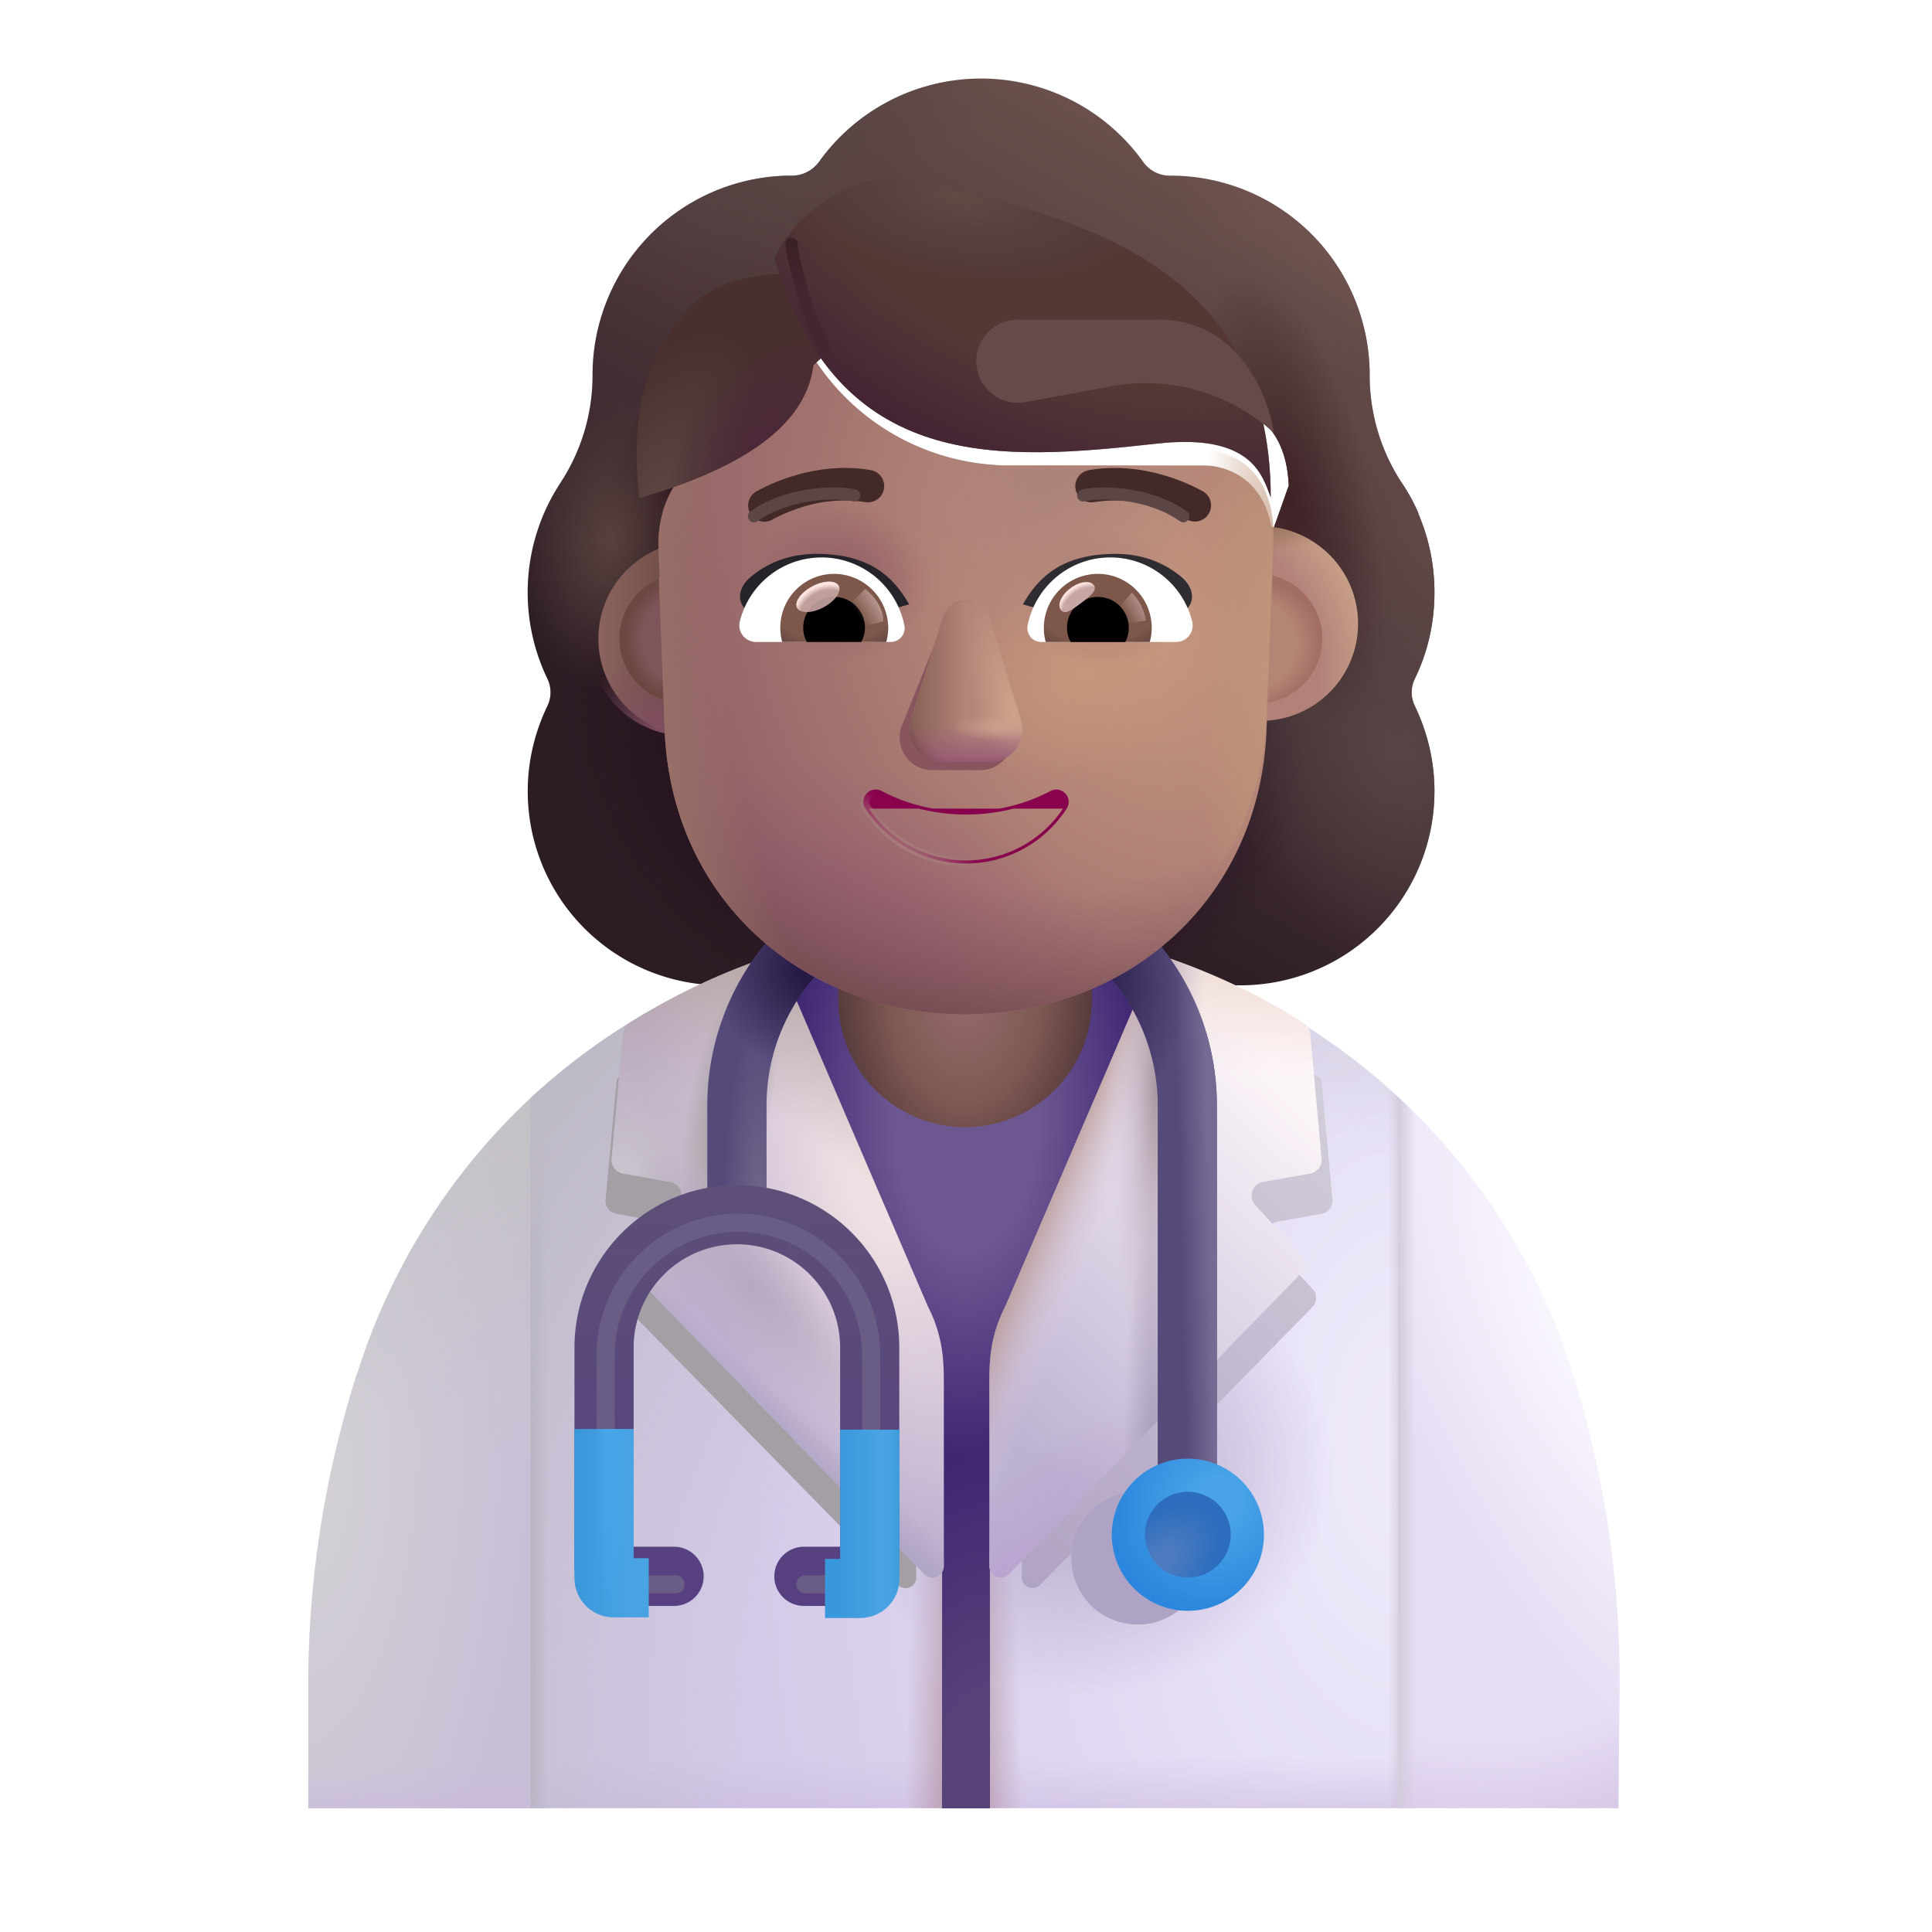 <svg xmlns="http://www.w3.org/2000/svg" fill="none" viewBox="0 0 32 32"><g fill-rule="evenodd" clip-rule="evenodd" filter="url(#svg-ec730bc5-3094-4624-b07b-de4d8e5befbc-a)"><path fill="url(#svg-bb3526d4-598a-4ba0-8262-d9dc69679471-b)" d="M23.185 11.989c.213-.436.324-.921.324-1.427 0-.468-.096-.906-.268-1.306h.005a3 3 0 0 0-.281-.513l-.002-.003a3.24 3.24 0 0 1-.527-1.77v-.011a3.3 3.3 0 0 0-3.299-3.3.54.54 0 0 1-.455-.232A3.3 3.3 0 0 0 16 2.051a3.3 3.3 0 0 0-2.682 1.376.56.56 0 0 1-.455.233h-.085A3.3 3.3 0 0 0 9.564 6.96v.01a3.24 3.24 0 0 1-.527 1.771l-.002.004a3.3 3.3 0 0 0-.22 3.245c.07.141.07.313 0 .455-.203.425-.324.9-.324 1.407a3.213 3.213 0 0 0 3.218 3.218h8.582a3.213 3.213 0 0 0 3.218-3.218c0-.506-.121-.982-.324-1.407a.51.51 0 0 1 0-.455m-12.26-2.673h-.012l1.198 2.356c.124 2.802 1.217 0 3.889 0s3.836 3.12 3.96.317l1.136-3.197c-.054-1.245-.956-1.333-1.136-1.333h-3.22a3.86 3.86 0 0 1-3.19-1.673.264.264 0 0 0-.461.051l-.082.194a2.3 2.3 0 0 1-1.292 1.275c-.236.123-.79.49-.81 1.439l.01.306z"/><path fill="url(#svg-0dd28676-bf17-4b45-8315-448d6fe4b0fa-c)" d="M23.185 11.989c.213-.436.324-.921.324-1.427 0-.468-.096-.906-.268-1.306h.005a3 3 0 0 0-.281-.513l-.002-.003a3.24 3.24 0 0 1-.527-1.77v-.011a3.3 3.3 0 0 0-3.299-3.3.54.54 0 0 1-.455-.232A3.3 3.3 0 0 0 16 2.051a3.3 3.3 0 0 0-2.682 1.376.56.56 0 0 1-.455.233h-.085A3.3 3.3 0 0 0 9.564 6.96v.01a3.24 3.24 0 0 1-.527 1.771l-.002.004a3.3 3.3 0 0 0-.22 3.245c.07.141.07.313 0 .455-.203.425-.324.9-.324 1.407a3.213 3.213 0 0 0 3.218 3.218h8.582a3.213 3.213 0 0 0 3.218-3.218c0-.506-.121-.982-.324-1.407a.51.51 0 0 1 0-.455m-12.26-2.673h-.012l1.198 2.356c.124 2.802 1.217 0 3.889 0s3.836 3.12 3.96.317l1.136-3.197c-.054-1.245-.956-1.333-1.136-1.333h-3.22a3.86 3.86 0 0 1-3.19-1.673.264.264 0 0 0-.461.051l-.082.194a2.3 2.3 0 0 1-1.292 1.275c-.236.123-.79.49-.81 1.439l.01.306z"/><path fill="url(#svg-632c7e46-9ed9-4b20-a485-7a07a3d99c89-d)" d="M23.185 11.989c.213-.436.324-.921.324-1.427 0-.468-.096-.906-.268-1.306h.005a3 3 0 0 0-.281-.513l-.002-.003a3.24 3.24 0 0 1-.527-1.77v-.011a3.3 3.3 0 0 0-3.299-3.3.54.54 0 0 1-.455-.232A3.3 3.3 0 0 0 16 2.051a3.3 3.3 0 0 0-2.682 1.376.56.56 0 0 1-.455.233h-.085A3.3 3.3 0 0 0 9.564 6.96v.01a3.24 3.24 0 0 1-.527 1.771l-.002.004a3.3 3.3 0 0 0-.22 3.245c.07.141.07.313 0 .455-.203.425-.324.9-.324 1.407a3.213 3.213 0 0 0 3.218 3.218h8.582a3.213 3.213 0 0 0 3.218-3.218c0-.506-.121-.982-.324-1.407a.51.51 0 0 1 0-.455m-12.26-2.673h-.012l1.198 2.356c.124 2.802 1.217 0 3.889 0s3.836 3.12 3.96.317l1.136-3.197c-.054-1.245-.956-1.333-1.136-1.333h-3.22a3.86 3.86 0 0 1-3.19-1.673.264.264 0 0 0-.461.051l-.082.194a2.3 2.3 0 0 1-1.292 1.275c-.236.123-.79.49-.81 1.439l.01.306z"/><path fill="url(#svg-c008f8f0-2f5b-4b61-a1c0-da9baac7dd42-e)" d="M23.185 11.989c.213-.436.324-.921.324-1.427 0-.468-.096-.906-.268-1.306h.005a3 3 0 0 0-.281-.513l-.002-.003a3.24 3.24 0 0 1-.527-1.77v-.011a3.3 3.3 0 0 0-3.299-3.3.54.54 0 0 1-.455-.232A3.3 3.3 0 0 0 16 2.051a3.3 3.3 0 0 0-2.682 1.376.56.56 0 0 1-.455.233h-.085A3.3 3.3 0 0 0 9.564 6.96v.01a3.24 3.24 0 0 1-.527 1.771l-.002.004a3.3 3.3 0 0 0-.22 3.245c.07.141.07.313 0 .455-.203.425-.324.9-.324 1.407a3.213 3.213 0 0 0 3.218 3.218h8.582a3.213 3.213 0 0 0 3.218-3.218c0-.506-.121-.982-.324-1.407a.51.51 0 0 1 0-.455m-12.26-2.673h-.012l1.198 2.356c.124 2.802 1.217 0 3.889 0s3.836 3.12 3.96.317l1.136-3.197c-.054-1.245-.956-1.333-1.136-1.333h-3.22a3.86 3.86 0 0 1-3.19-1.673.264.264 0 0 0-.461.051l-.082.194a2.3 2.3 0 0 1-1.292 1.275c-.236.123-.79.49-.81 1.439l.01.306z"/><path fill="url(#svg-a05392d5-c916-46c2-9f81-2c62e3e084f4-f)" d="M23.185 11.989c.213-.436.324-.921.324-1.427 0-.468-.096-.906-.268-1.306h.005a3 3 0 0 0-.281-.513l-.002-.003a3.24 3.24 0 0 1-.527-1.77v-.011a3.3 3.3 0 0 0-3.299-3.3.54.54 0 0 1-.455-.232A3.3 3.3 0 0 0 16 2.051a3.3 3.3 0 0 0-2.682 1.376.56.56 0 0 1-.455.233h-.085A3.3 3.3 0 0 0 9.564 6.96v.01a3.24 3.24 0 0 1-.527 1.771l-.002.004a3.3 3.3 0 0 0-.22 3.245c.07.141.07.313 0 .455-.203.425-.324.9-.324 1.407a3.213 3.213 0 0 0 3.218 3.218h8.582a3.213 3.213 0 0 0 3.218-3.218c0-.506-.121-.982-.324-1.407a.51.51 0 0 1 0-.455m-12.26-2.673h-.012l1.198 2.356c.124 2.802 1.217 0 3.889 0s3.836 3.12 3.96.317l1.136-3.197c-.054-1.245-.956-1.333-1.136-1.333h-3.22a3.86 3.86 0 0 1-3.19-1.673.264.264 0 0 0-.461.051l-.082.194a2.3 2.3 0 0 1-1.292 1.275c-.236.123-.79.49-.81 1.439l.01.306z"/><path fill="url(#svg-f17b5824-6236-4d8b-9ddc-0cc29ce0ee98-g)" d="M23.185 11.989c.213-.436.324-.921.324-1.427 0-.468-.096-.906-.268-1.306h.005a3 3 0 0 0-.281-.513l-.002-.003a3.24 3.24 0 0 1-.527-1.77v-.011a3.3 3.3 0 0 0-3.299-3.3.54.54 0 0 1-.455-.232A3.3 3.3 0 0 0 16 2.051a3.3 3.3 0 0 0-2.682 1.376.56.56 0 0 1-.455.233h-.085A3.3 3.3 0 0 0 9.564 6.96v.01a3.24 3.24 0 0 1-.527 1.771l-.002.004a3.3 3.3 0 0 0-.22 3.245c.07.141.07.313 0 .455-.203.425-.324.9-.324 1.407a3.213 3.213 0 0 0 3.218 3.218h8.582a3.213 3.213 0 0 0 3.218-3.218c0-.506-.121-.982-.324-1.407a.51.51 0 0 1 0-.455m-12.26-2.673h-.012l1.198 2.356c.124 2.802 1.217 0 3.889 0s3.836 3.12 3.96.317l1.136-3.197c-.054-1.245-.956-1.333-1.136-1.333h-3.22a3.86 3.86 0 0 1-3.19-1.673.264.264 0 0 0-.461.051l-.082.194a2.3 2.3 0 0 1-1.292 1.275c-.236.123-.79.49-.81 1.439l.01.306z"/><path fill="url(#svg-79441c2a-b5df-445b-a8dd-37b955ae21d1-h)" d="M23.185 11.989c.213-.436.324-.921.324-1.427 0-.468-.096-.906-.268-1.306h.005a3 3 0 0 0-.281-.513l-.002-.003a3.24 3.24 0 0 1-.527-1.77v-.011a3.3 3.3 0 0 0-3.299-3.3.54.54 0 0 1-.455-.232A3.3 3.3 0 0 0 16 2.051a3.3 3.3 0 0 0-2.682 1.376.56.56 0 0 1-.455.233h-.085A3.3 3.3 0 0 0 9.564 6.96v.01a3.24 3.24 0 0 1-.527 1.771l-.002.004a3.3 3.3 0 0 0-.22 3.245c.07.141.07.313 0 .455-.203.425-.324.9-.324 1.407a3.213 3.213 0 0 0 3.218 3.218h8.582a3.213 3.213 0 0 0 3.218-3.218c0-.506-.121-.982-.324-1.407a.51.51 0 0 1 0-.455m-12.26-2.673h-.012l1.198 2.356c.124 2.802 1.217 0 3.889 0s3.836 3.12 3.96.317l1.136-3.197c-.054-1.245-.956-1.333-1.136-1.333h-3.22a3.86 3.86 0 0 1-3.19-1.673.264.264 0 0 0-.461.051l-.082.194a2.3 2.3 0 0 1-1.292 1.275c-.236.123-.79.49-.81 1.439l.01.306z"/><path fill="url(#svg-8bfb5cec-32fa-4178-80cb-25a1be2f1717-i)" d="M23.185 11.989c.213-.436.324-.921.324-1.427 0-.468-.096-.906-.268-1.306h.005a3 3 0 0 0-.281-.513l-.002-.003a3.24 3.24 0 0 1-.527-1.77v-.011a3.3 3.3 0 0 0-3.299-3.3.54.54 0 0 1-.455-.232A3.3 3.3 0 0 0 16 2.051a3.3 3.3 0 0 0-2.682 1.376.56.56 0 0 1-.455.233h-.085A3.3 3.3 0 0 0 9.564 6.96v.01a3.24 3.24 0 0 1-.527 1.771l-.002.004a3.3 3.3 0 0 0-.22 3.245c.07.141.07.313 0 .455-.203.425-.324.9-.324 1.407a3.213 3.213 0 0 0 3.218 3.218h8.582a3.213 3.213 0 0 0 3.218-3.218c0-.506-.121-.982-.324-1.407a.51.51 0 0 1 0-.455m-12.26-2.673h-.012l1.198 2.356c.124 2.802 1.217 0 3.889 0s3.836 3.12 3.96.317l1.136-3.197c-.054-1.245-.956-1.333-1.136-1.333h-3.22a3.86 3.86 0 0 1-3.19-1.673.264.264 0 0 0-.461.051l-.082.194a2.3 2.3 0 0 1-1.292 1.275c-.236.123-.79.49-.81 1.439l.01.306z"/><path fill="url(#svg-a38c4934-0342-4e9d-b915-31c50ef0d6dd-j)" d="M23.185 11.989c.213-.436.324-.921.324-1.427 0-.468-.096-.906-.268-1.306h.005a3 3 0 0 0-.281-.513l-.002-.003a3.24 3.24 0 0 1-.527-1.77v-.011a3.3 3.3 0 0 0-3.299-3.3.54.54 0 0 1-.455-.232A3.3 3.3 0 0 0 16 2.051a3.3 3.3 0 0 0-2.682 1.376.56.56 0 0 1-.455.233h-.085A3.3 3.3 0 0 0 9.564 6.96v.01a3.24 3.24 0 0 1-.527 1.771l-.002.004a3.3 3.3 0 0 0-.22 3.245c.07.141.07.313 0 .455-.203.425-.324.9-.324 1.407a3.213 3.213 0 0 0 3.218 3.218h8.582a3.213 3.213 0 0 0 3.218-3.218c0-.506-.121-.982-.324-1.407a.51.51 0 0 1 0-.455m-12.26-2.673h-.012l1.198 2.356c.124 2.802 1.217 0 3.889 0s3.836 3.12 3.96.317l1.136-3.197c-.054-1.245-.956-1.333-1.136-1.333h-3.22a3.86 3.86 0 0 1-3.19-1.673.264.264 0 0 0-.461.051l-.082.194a2.3 2.3 0 0 1-1.292 1.275c-.236.123-.79.49-.81 1.439l.01.306z"/><path fill="url(#svg-391e396f-7773-471e-b1d5-02a0fb852264-k)" d="M23.185 11.989c.213-.436.324-.921.324-1.427 0-.468-.096-.906-.268-1.306h.005a3 3 0 0 0-.281-.513l-.002-.003a3.24 3.24 0 0 1-.527-1.77v-.011a3.3 3.3 0 0 0-3.299-3.3.54.54 0 0 1-.455-.232A3.3 3.3 0 0 0 16 2.051a3.3 3.3 0 0 0-2.682 1.376.56.56 0 0 1-.455.233h-.085A3.3 3.3 0 0 0 9.564 6.96v.01a3.24 3.24 0 0 1-.527 1.771l-.002.004a3.3 3.3 0 0 0-.22 3.245c.07.141.07.313 0 .455-.203.425-.324.9-.324 1.407a3.213 3.213 0 0 0 3.218 3.218h8.582a3.213 3.213 0 0 0 3.218-3.218c0-.506-.121-.982-.324-1.407a.51.51 0 0 1 0-.455m-12.26-2.673h-.012l1.198 2.356c.124 2.802 1.217 0 3.889 0s3.836 3.12 3.96.317l1.136-3.197c-.054-1.245-.956-1.333-1.136-1.333h-3.22a3.86 3.86 0 0 1-3.19-1.673.264.264 0 0 0-.461.051l-.082.194a2.3 2.3 0 0 1-1.292 1.275c-.236.123-.79.49-.81 1.439l.01.306z"/><path fill="url(#svg-8ecb5571-1025-40b2-b187-9a19b040dbc4-l)" d="M23.185 11.989c.213-.436.324-.921.324-1.427 0-.468-.096-.906-.268-1.306h.005a3 3 0 0 0-.281-.513l-.002-.003a3.24 3.24 0 0 1-.527-1.77v-.011a3.3 3.3 0 0 0-3.299-3.3.54.54 0 0 1-.455-.232A3.3 3.3 0 0 0 16 2.051a3.3 3.3 0 0 0-2.682 1.376.56.56 0 0 1-.455.233h-.085A3.3 3.3 0 0 0 9.564 6.96v.01a3.24 3.24 0 0 1-.527 1.771l-.002.004a3.3 3.3 0 0 0-.22 3.245c.07.141.07.313 0 .455-.203.425-.324.9-.324 1.407a3.213 3.213 0 0 0 3.218 3.218h8.582a3.213 3.213 0 0 0 3.218-3.218c0-.506-.121-.982-.324-1.407a.51.51 0 0 1 0-.455m-12.26-2.673h-.012l1.198 2.356c.124 2.802 1.217 0 3.889 0s3.836 3.12 3.96.317l1.136-3.197c-.054-1.245-.956-1.333-1.136-1.333h-3.22a3.86 3.86 0 0 1-3.19-1.673.264.264 0 0 0-.461.051l-.082.194a2.3 2.3 0 0 1-1.292 1.275c-.236.123-.79.49-.81 1.439l.01.306z"/><path fill="url(#svg-5ae32697-e829-469b-9d01-93a18bf58701-m)" d="M23.185 11.989c.213-.436.324-.921.324-1.427 0-.468-.096-.906-.268-1.306h.005a3 3 0 0 0-.281-.513l-.002-.003a3.24 3.24 0 0 1-.527-1.77v-.011a3.3 3.3 0 0 0-3.299-3.3.54.54 0 0 1-.455-.232A3.3 3.3 0 0 0 16 2.051a3.3 3.3 0 0 0-2.682 1.376.56.56 0 0 1-.455.233h-.085A3.3 3.3 0 0 0 9.564 6.96v.01a3.24 3.24 0 0 1-.527 1.771l-.002.004a3.3 3.3 0 0 0-.22 3.245c.07.141.07.313 0 .455-.203.425-.324.9-.324 1.407a3.213 3.213 0 0 0 3.218 3.218h8.582a3.213 3.213 0 0 0 3.218-3.218c0-.506-.121-.982-.324-1.407a.51.51 0 0 1 0-.455m-12.26-2.673h-.012l1.198 2.356c.124 2.802 1.217 0 3.889 0s3.836 3.12 3.96.317l1.136-3.197c-.054-1.245-.956-1.333-1.136-1.333h-3.22a3.86 3.86 0 0 1-3.19-1.673.264.264 0 0 0-.461.051l-.082.194a2.3 2.3 0 0 1-1.292 1.275c-.236.123-.79.49-.81 1.439l.01.306z"/></g><path fill="url(#svg-66a224f7-3961-4949-a1ab-cf3e4bfe9519-n)" d="M15.986 15.359c-2.74 0-5.3 1.06-7.21 2.84v11.75h14.38v-11.78a10.54 10.54 0 0 0-7.17-2.81"/><path fill="url(#svg-725a247b-ef88-443e-b2c0-51babfcd9a2c-o)" d="M15.986 15.359c-2.74 0-5.3 1.06-7.21 2.84v11.75h14.38v-11.78a10.54 10.54 0 0 0-7.17-2.81"/><path fill="url(#svg-5ec70a21-512d-4438-8671-0bda0db76264-p)" d="M15.986 15.359c-2.74 0-5.3 1.06-7.21 2.84v11.75h14.38v-11.78a10.54 10.54 0 0 0-7.17-2.81"/><path fill="url(#svg-41546a27-3c3e-4283-9fdb-2d7d572a2b04-q)" d="M15.986 15.359c-2.74 0-5.3 1.06-7.21 2.84v11.75h14.38v-11.78a10.54 10.54 0 0 0-7.17-2.81"/><path fill="url(#svg-9412f8e8-3c1a-4208-938a-3676c38d1600-r)" d="M15.986 15.359c-2.74 0-5.3 1.06-7.21 2.84v11.75h14.38v-11.78a10.54 10.54 0 0 0-7.17-2.81"/><path fill="url(#svg-6e38bdc5-6e95-4fea-9d1e-2090564975b4-s)" d="M15.986 15.359c-2.74 0-5.3 1.06-7.21 2.84v11.75h14.38v-11.78a10.54 10.54 0 0 0-7.17-2.81"/><path fill="url(#svg-eacdf9b1-b4e9-41a0-8a44-d38659694489-t)" d="M15.986 15.359c-2.74 0-5.3 1.06-7.21 2.84v11.75h14.38v-11.78a10.54 10.54 0 0 0-7.17-2.81"/><path fill="url(#svg-44614ce2-5d2b-4209-93f3-481e4d528ae7-u)" d="M16.355 15.359c.25.01.51.03.77.05-.26-.02-.51-.04-.77-.05"/><path fill="url(#svg-be2d85ca-185e-4e57-bbfa-372936e1da34-v)" d="M16.025 15.359h-.04c.1 0 .19 0 .29.01-.08-.01-.17-.01-.25-.01"/><path fill="url(#svg-67c3d970-c0ae-46be-9b4f-e8e55fd8a398-w)" d="m5.926 22.72-.03.08c-.52 1.65-.79 3.36-.79 5.09v2.06h3.67V18.2a10.56 10.56 0 0 0-2.85 4.52"/><path fill="url(#svg-3c2e15ee-0823-49d4-9552-5351f84cd692-x)" d="m5.926 22.72-.03.08c-.52 1.65-.79 3.36-.79 5.09v2.06h3.67V18.2a10.56 10.56 0 0 0-2.85 4.52"/><path fill="url(#svg-e7596efc-72b8-4340-a735-abff081b172f-y)" d="m5.926 22.72-.03.08c-.52 1.65-.79 3.36-.79 5.09v2.06h3.67V18.2a10.56 10.56 0 0 0-2.85 4.52"/><path fill="url(#svg-cefbfffa-c549-47f3-b2de-c1d3de0deb51-z)" d="M26.826 27.919c.01-1.75-.25-3.49-.77-5.16-.56-1.8-1.58-3.37-2.9-4.59v11.78h3.65z"/><path fill="url(#svg-b8586225-5ee3-4843-91e9-0d1ebb31035c-A)" d="M26.826 27.919c.01-1.75-.25-3.49-.77-5.16-.56-1.8-1.58-3.37-2.9-4.59v11.78h3.65z"/><path fill="url(#svg-5580464e-67b7-4942-814e-5c18f4134404-B)" d="M26.826 27.919c.01-1.75-.25-3.49-.77-5.16-.56-1.8-1.58-3.37-2.9-4.59v11.78h3.65z"/><path fill="url(#svg-109f115d-af76-487c-b4fc-cd4583350471-C)" d="M16.493 22.463c0-.04-.01-.203 0-.243l2.662-6.291c.01-.03.03-.06.04-.08-1.01-.32-2.08-.49-3.18-.49-1.11 0-2.19.18-3.21.5.01.02.03.05.04.07l2.64 6.361c.01.03.055.05.055.09l.055 3.599h.01v3.97h.79v-3.97l.078-3.415z"/><path fill="url(#svg-04eaf1f2-0fd1-47f3-b7db-03d43ebdba37-D)" d="M16.493 22.463c0-.04-.01-.203 0-.243l2.662-6.291c.01-.03.03-.06.04-.08-1.01-.32-2.08-.49-3.18-.49-1.11 0-2.19.18-3.21.5.01.02.03.05.04.07l2.64 6.361c.01.03.055.05.055.09l.055 3.599h.01v3.97h.79v-3.97l.078-3.415z"/><path fill="url(#svg-5ae6491e-b4c6-4707-8c19-04a6ef2263ba-E)" d="M16.355 15.359c.25.01.51.03.77.05-.26-.02-.51-.04-.77-.05"/><path fill="url(#svg-618d2b6b-3ca5-4d99-8bd0-39f581c3504f-F)" d="M16.025 15.359h-.04c.1 0 .19 0 .29.01-.08-.01-.17-.01-.25-.01"/><g filter="url(#svg-be7ed341-d1e8-4a1b-900c-4e1ec6948d5a-G)"><path fill="#A49EA5" d="m10.207 20.104.732.13a.213.213 0 0 1 .12.352l-.704.77a.216.216 0 0 0 .01.296l4.505 4.599c.112.111.306.037.306-.12V22.8c0-.036-.01-.064-.018-.101l-2.54-5.888a.15.15 0 0 0-.038-.065 9.7 9.7 0 0 0-2.364 1.122l-.186 2.003a.214.214 0 0 0 .177.232"/></g><g filter="url(#svg-756c7ae8-1fd7-4686-a063-e92e8f703299-H)"><path fill="url(#svg-49fc6b70-e9f6-4005-b25f-b30012d5307d-I)" d="m21.893 20.104-.732.13a.213.213 0 0 0-.12.352l.704.77a.216.216 0 0 1-.01.296L17.23 26.25c-.112.111-.306.037-.306-.12V22.8c0-.036.009-.064.018-.101l2.54-5.888a.15.15 0 0 1 .038-.065 9.7 9.7 0 0 1 2.364 1.122l.186 2.003a.214.214 0 0 1-.177.232"/></g><path fill="url(#svg-52d97f5e-c5cb-4451-a43f-c04a048047ae-J)" d="M16.65 21.64c-.263.516-.263.942-.263 1.306v2.991c0 .17.208.26.327.13l4.818-4.96c.09-.09.09-.23.01-.32l-.753-.83c-.12-.13-.05-.35.129-.38l.783-.14a.23.23 0 0 0 .188-.25l-.187-2.06a.25.25 0 0 0-.113-.185 10.5 10.5 0 0 0-2.426-1.135c-.02.03-.03.05-.04.08z"/><path fill="url(#svg-02c17cd8-19c1-4d30-b4f7-8ff9c9890ae9-K)" d="M16.65 21.64c-.263.516-.263.942-.263 1.306v2.991c0 .17.208.26.327.13l4.818-4.96c.09-.09.09-.23.01-.32l-.753-.83c-.12-.13-.05-.35.129-.38l.783-.14a.23.23 0 0 0 .188-.25l-.187-2.06a.25.25 0 0 0-.113-.185 10.5 10.5 0 0 0-2.426-1.135c-.02.03-.03.05-.04.08z"/><path fill="url(#svg-1120af69-06bc-43d2-b5d3-726b2499fd31-L)" d="M16.65 21.64c-.263.516-.263.942-.263 1.306v2.991c0 .17.208.26.327.13l4.818-4.96c.09-.09.09-.23.01-.32l-.753-.83c-.12-.13-.05-.35.129-.38l.783-.14a.23.23 0 0 0 .188-.25l-.187-2.06a.25.25 0 0 0-.113-.185 10.5 10.5 0 0 0-2.426-1.135c-.02.03-.03.05-.04.08z"/><path fill="url(#svg-ea032a33-5cb8-4d12-ba68-fca01e83b4ab-M)" d="M16.65 21.64c-.263.516-.263.942-.263 1.306v2.991c0 .17.208.26.327.13l4.818-4.96c.09-.09.09-.23.01-.32l-.753-.83c-.12-.13-.05-.35.129-.38l.783-.14a.23.23 0 0 0 .188-.25l-.187-2.06a.25.25 0 0 0-.113-.185 10.5 10.5 0 0 0-2.426-1.135c-.02.03-.03.05-.04.08z"/><path fill="url(#svg-d005e1de-32e1-4e6e-aade-4c1fb891aee3-N)" d="M16.65 21.64c-.263.516-.263.942-.263 1.306v2.991c0 .17.208.26.327.13l4.818-4.96c.09-.09.09-.23.01-.32l-.753-.83c-.12-.13-.05-.35.129-.38l.783-.14a.23.23 0 0 0 .188-.25l-.187-2.06a.25.25 0 0 0-.113-.185 10.5 10.5 0 0 0-2.426-1.135c-.02.03-.03.05-.04.08z"/><path fill="url(#svg-511dede7-d82f-47f1-967d-51dae3ed77c9-O)" d="M16.65 21.64c-.263.516-.263.942-.263 1.306v2.991c0 .17.208.26.327.13l4.818-4.96c.09-.09.09-.23.01-.32l-.753-.83c-.12-.13-.05-.35.129-.38l.783-.14a.23.23 0 0 0 .188-.25l-.187-2.06a.25.25 0 0 0-.113-.185 10.5 10.5 0 0 0-2.426-1.135c-.02.03-.03.05-.04.08z"/><path fill="url(#svg-8aeedd0d-f0d3-41de-bf96-d71f46bf7942-P)" d="M15.37 21.64c.263.516.263.942.263 1.306v2.991c0 .17-.209.26-.328.13l-4.817-4.96a.234.234 0 0 1-.01-.32l.753-.83c.119-.13.05-.35-.129-.38l-.783-.14a.23.23 0 0 1-.188-.25l.187-2.06a.25.25 0 0 1 .113-.185 10.5 10.5 0 0 1 2.426-1.135.3.3 0 0 1 .04.08z"/><path fill="url(#svg-55d8125c-2228-4a97-a50d-4da58d44423b-Q)" d="M15.37 21.64c.263.516.263.942.263 1.306v2.991c0 .17-.209.26-.328.13l-4.817-4.96a.234.234 0 0 1-.01-.32l.753-.83c.119-.13.05-.35-.129-.38l-.783-.14a.23.23 0 0 1-.188-.25l.187-2.06a.25.25 0 0 1 .113-.185 10.5 10.5 0 0 1 2.426-1.135.3.3 0 0 1 .04.08z"/><path fill="url(#svg-813fdfb6-ea0a-41ec-80a2-bcfa450dc3a1-R)" d="M15.37 21.64c.263.516.263.942.263 1.306v2.991c0 .17-.209.26-.328.13l-4.817-4.96a.234.234 0 0 1-.01-.32l.753-.83c.119-.13.05-.35-.129-.38l-.783-.14a.23.23 0 0 1-.188-.25l.187-2.06a.25.25 0 0 1 .113-.185 10.5 10.5 0 0 1 2.426-1.135.3.3 0 0 1 .04.08z"/><path fill="url(#svg-9fab0b93-8415-4230-a07e-deca18c6980e-S)" d="M15.37 21.64c.263.516.263.942.263 1.306v2.991c0 .17-.209.26-.328.13l-4.817-4.96a.234.234 0 0 1-.01-.32l.753-.83c.119-.13.05-.35-.129-.38l-.783-.14a.23.23 0 0 1-.188-.25l.187-2.06a.25.25 0 0 1 .113-.185 10.5 10.5 0 0 1 2.426-1.135.3.3 0 0 1 .04.08z"/><path fill="url(#svg-e01077b7-1d6d-4e88-a821-36b634055f71-T)" d="M15.37 21.64c.263.516.263.942.263 1.306v2.991c0 .17-.209.26-.328.13l-4.817-4.96a.234.234 0 0 1-.01-.32l.753-.83c.119-.13.05-.35-.129-.38l-.783-.14a.23.23 0 0 1-.188-.25l.187-2.06a.25.25 0 0 1 .113-.185 10.5 10.5 0 0 1 2.426-1.135.3.3 0 0 1 .04.08z"/><path fill="url(#svg-5b0f8e89-b589-4dfb-944b-4bbec1a6a5ad-U)" d="M15.37 21.64c.263.516.263.942.263 1.306v2.991c0 .17-.209.26-.328.13l-4.817-4.96a.234.234 0 0 1-.01-.32l.753-.83c.119-.13.05-.35-.129-.38l-.783-.14a.23.23 0 0 1-.188-.25l.187-2.06a.25.25 0 0 1 .113-.185 10.5 10.5 0 0 1 2.426-1.135.3.3 0 0 1 .04.08z"/><path fill="url(#svg-27b3bc18-ef53-453f-ba0a-d5da807981dc-V)" d="M15.985 18.669a2.1 2.1 0 0 1-2.1-2.1v-1.38h4.2v1.38a2.1 2.1 0 0 1-2.1 2.1"/><path fill="#564A7B" fill-rule="evenodd" d="M15.935 15.07a3.24 3.24 0 0 0-3.24 3.239v2.15h-.98v-2.15a4.22 4.22 0 1 1 8.44 0v7.12h-.98v-7.12a3.24 3.24 0 0 0-3.24-3.24" clip-rule="evenodd"/><path fill="url(#svg-ad9dda9f-055f-4448-a6ba-c9e9a6a0eaea-W)" fill-rule="evenodd" d="M15.935 15.07a3.24 3.24 0 0 0-3.24 3.239v2.15h-.98v-2.15a4.22 4.22 0 1 1 8.44 0v7.12h-.98v-7.12a3.24 3.24 0 0 0-3.24-3.24" clip-rule="evenodd"/><path fill="url(#svg-381d787e-f5f7-47a8-9328-98dfad8d2945-X)" fill-rule="evenodd" d="M15.935 15.07a3.24 3.24 0 0 0-3.24 3.239v2.15h-.98v-2.15a4.22 4.22 0 1 1 8.44 0v7.12h-.98v-7.12a3.24 3.24 0 0 0-3.24-3.24" clip-rule="evenodd"/><path fill="url(#svg-1591f2d0-6329-4d3c-b8bf-40bbc38ba97e-Y)" fill-rule="evenodd" d="M15.935 15.07a3.24 3.24 0 0 0-3.24 3.239v2.15h-.98v-2.15a4.22 4.22 0 1 1 8.44 0v7.12h-.98v-7.12a3.24 3.24 0 0 0-3.24-3.24" clip-rule="evenodd"/><path fill="url(#svg-7894c056-a172-4bcc-8e5a-adcb2cdf4d9a-Z)" fill-rule="evenodd" d="M15.935 15.07a3.24 3.24 0 0 0-3.24 3.239v2.15h-.98v-2.15a4.22 4.22 0 1 1 8.44 0v7.12h-.98v-7.12a3.24 3.24 0 0 0-3.24-3.24" clip-rule="evenodd"/><g filter="url(#svg-11d7baf2-e2a5-4b4e-886f-f15c4a12487f-aa)"><path fill="#AFA3C5" d="M18.844 26.908a1.1 1.1 0 1 0 0-2.2 1.1 1.1 0 0 0 0 2.2"/></g><path fill="url(#svg-7aca96fb-625a-4714-89ba-c7adf464baee-ab)" d="M19.675 26.68a1.26 1.26 0 1 0 0-2.52 1.26 1.26 0 0 0 0 2.52"/><g filter="url(#svg-8f32b10e-717d-493a-918c-79e18ff94d66-ac)"><path fill="url(#svg-d8fa88a0-77d0-497e-bac2-a600cfc1f6c9-ad)" d="M19.675 26.129a.71.71 0 1 0 0-1.42.71.71 0 0 0 0 1.42"/></g><g filter="url(#svg-d0ea0a9c-fa5a-4d83-baac-03872a7ae39b-ae)"><path fill="url(#svg-309ddea2-49cf-49c1-9278-ab21899f2179-af)" fill-rule="evenodd" d="M12.205 20.81c-.94 0-1.71.762-1.71 1.71v3.299h.67a.49.49 0 0 1 0 .98h-1c-.36 0-.65-.289-.65-.65v-3.63a2.69 2.69 0 0 1 5.38 0v3.63c0 .361-.289.65-.65.65h-.93a.49.49 0 0 1 0-.98h.6v-3.3c0-.94-.762-1.71-1.71-1.71" clip-rule="evenodd"/></g><g filter="url(#svg-ff7264f6-783c-424d-b22e-f837669fb119-ag)"><path stroke="#6A5D85" stroke-linecap="round" stroke-linejoin="round" stroke-miterlimit="10" stroke-width=".3" d="M11.19 26.242h-1c-.09 0-.16-.07-.16-.16v-3.63a2.2 2.2 0 0 1 4.4 0v3.63c0 .09-.07.16-.16.16h-.93"/></g><path fill="url(#svg-0460a4c0-784f-4fa6-b359-0cbc0806e455-ah)" fill-rule="evenodd" d="M9.514 26.139v-2.47h.982v2.14h.249v.98h-.58c-.36 0-.65-.29-.65-.65" clip-rule="evenodd"/><path fill="url(#svg-b5ee8753-639e-47a8-a83c-5c213e84ca24-ai)" fill-rule="evenodd" d="M9.514 26.139v-2.47h.982v2.14h.249v.98h-.58c-.36 0-.65-.29-.65-.65" clip-rule="evenodd"/><path fill="url(#svg-268791c4-0a8f-40af-8c52-94100413bdf3-aj)" fill-rule="evenodd" d="M14.896 23.68v2.47c0 .36-.29.65-.651.65h-.58v-.981h.25v-2.14z" clip-rule="evenodd"/><path fill="url(#svg-3cebe7ec-a6e6-4be8-aadd-ce9d84ae2695-ak)" fill-rule="evenodd" d="M14.896 23.68v2.47c0 .36-.29.65-.651.65h-.58v-.981h.25v-2.14z" clip-rule="evenodd"/><g filter="url(#svg-a83680d7-1e16-4b5b-b88e-1b2d613a53c9-al)"><path fill="url(#svg-18d485db-4e6f-4091-a9db-d93d0ac6177b-am)" d="M11.314 12.188a1.61 1.61 0 1 0 0-3.218 1.61 1.61 0 0 0 0 3.218"/></g><path fill="url(#svg-24a90c2f-fb14-4897-a46c-b2c69bcdfd8d-an)" d="M11.314 12.188a1.61 1.61 0 1 0 0-3.218 1.61 1.61 0 0 0 0 3.218"/><g filter="url(#svg-9454854e-c621-425f-b116-782a94736108-ao)"><path fill="url(#svg-baa4323b-3375-4123-b413-467ee66cb2c7-ap)" d="M20.827 12.188a1.61 1.61 0 1 0 0-3.218 1.61 1.61 0 0 0 0 3.218"/><path fill="url(#svg-2e06ffa9-7d06-4b72-ad33-c7777a7fda94-aq)" d="M20.827 12.188a1.61 1.61 0 1 0 0-3.218 1.61 1.61 0 0 0 0 3.218"/></g><g filter="url(#svg-1e77c116-82e3-4799-aa7a-837526657a5c-ar)"><path fill="#B38574" d="M20.827 11.653a1.074 1.074 0 1 0 0-2.148 1.074 1.074 0 0 0 0 2.148"/><path fill="url(#svg-4f459b06-cf7e-4c83-aa74-0383be00cedd-as)" d="M20.827 11.653a1.074 1.074 0 1 0 0-2.148 1.074 1.074 0 0 0 0 2.148"/></g><g filter="url(#svg-c31e23b9-df7d-4d4a-b45e-773319388c47-at)"><path fill="#7E555A" d="M11.334 11.653a1.074 1.074 0 1 0 0-2.148 1.074 1.074 0 0 0 0 2.148"/><path fill="url(#svg-fafcb049-00db-4fb7-a6bb-ba9ac08505d1-au)" d="M11.334 11.653a1.074 1.074 0 1 0 0-2.148 1.074 1.074 0 0 0 0 2.148"/></g><g filter="url(#svg-573858b9-a7db-4513-8792-e65762c9ed04-av)"><path fill="url(#svg-974df830-0728-4b0d-8542-9ad148568470-aw)" d="M10.913 9.317h.012l-.01-.266-.01-.306c.02-.949.574-1.316.81-1.438l.05-.02q.029-.014.052-.021a2.3 2.3 0 0 0 1.19-1.235l.082-.194a.264.264 0 0 1 .461-.05 3.86 3.86 0 0 0 3.19 1.673h3.22c.18 0 1.082.087 1.135 1.332l-.118 3.073c-.124 2.802-2.312 4.684-4.984 4.684-2.671 0-4.86-1.882-4.983-4.684z"/><path fill="url(#svg-326686a7-c226-418a-9543-0bed6f282ca7-ax)" d="M10.913 9.317h.012l-.01-.266-.01-.306c.02-.949.574-1.316.81-1.438l.05-.02q.029-.014.052-.021a2.3 2.3 0 0 0 1.19-1.235l.082-.194a.264.264 0 0 1 .461-.05 3.86 3.86 0 0 0 3.19 1.673h3.22c.18 0 1.082.087 1.135 1.332l-.118 3.073c-.124 2.802-2.312 4.684-4.984 4.684-2.671 0-4.86-1.882-4.983-4.684z"/><path fill="url(#svg-6f135bc6-e501-477f-9565-3051d49dbe2a-ay)" d="M10.913 9.317h.012l-.01-.266-.01-.306c.02-.949.574-1.316.81-1.438l.05-.02q.029-.014.052-.021a2.3 2.3 0 0 0 1.19-1.235l.082-.194a.264.264 0 0 1 .461-.05 3.86 3.86 0 0 0 3.19 1.673h3.22c.18 0 1.082.087 1.135 1.332l-.118 3.073c-.124 2.802-2.312 4.684-4.984 4.684-2.671 0-4.86-1.882-4.983-4.684z"/><path fill="url(#svg-5b00a52c-e6d8-407e-8e6e-3a4b2a550b97-az)" d="M10.913 9.317h.012l-.01-.266-.01-.306c.02-.949.574-1.316.81-1.438l.05-.02q.029-.014.052-.021a2.3 2.3 0 0 0 1.19-1.235l.082-.194a.264.264 0 0 1 .461-.05 3.86 3.86 0 0 0 3.19 1.673h3.22c.18 0 1.082.087 1.135 1.332l-.118 3.073c-.124 2.802-2.312 4.684-4.984 4.684-2.671 0-4.86-1.882-4.983-4.684z"/><path fill="url(#svg-8a52b459-3dab-4a9f-bf77-0b3411ffaf71-aA)" d="M10.913 9.317h.012l-.01-.266-.01-.306c.02-.949.574-1.316.81-1.438l.05-.02q.029-.014.052-.021a2.3 2.3 0 0 0 1.19-1.235l.082-.194a.264.264 0 0 1 .461-.05 3.86 3.86 0 0 0 3.19 1.673h3.22c.18 0 1.082.087 1.135 1.332l-.118 3.073c-.124 2.802-2.312 4.684-4.984 4.684-2.671 0-4.86-1.882-4.983-4.684z"/><path fill="url(#svg-9601f4e9-ab7b-4839-b137-6352ff0642cc-aB)" d="M10.913 9.317h.012l-.01-.266-.01-.306c.02-.949.574-1.316.81-1.438l.05-.02q.029-.014.052-.021a2.3 2.3 0 0 0 1.19-1.235l.082-.194a.264.264 0 0 1 .461-.05 3.86 3.86 0 0 0 3.19 1.673h3.22c.18 0 1.082.087 1.135 1.332l-.118 3.073c-.124 2.802-2.312 4.684-4.984 4.684-2.671 0-4.86-1.882-4.983-4.684z"/><path fill="url(#svg-c41613bd-4bc9-43f2-b82b-fc8825a0397d-aC)" d="M10.913 9.317h.012l-.01-.266-.01-.306c.02-.949.574-1.316.81-1.438l.05-.02q.029-.014.052-.021a2.3 2.3 0 0 0 1.19-1.235l.082-.194a.264.264 0 0 1 .461-.05 3.86 3.86 0 0 0 3.19 1.673h3.22c.18 0 1.082.087 1.135 1.332l-.118 3.073c-.124 2.802-2.312 4.684-4.984 4.684-2.671 0-4.86-1.882-4.983-4.684z"/><path fill="url(#svg-4cf40d35-258b-4fad-8810-e3ba9c58608c-aD)" d="M10.913 9.317h.012l-.01-.266-.01-.306c.02-.949.574-1.316.81-1.438l.05-.02q.029-.014.052-.021a2.3 2.3 0 0 0 1.19-1.235l.082-.194a.264.264 0 0 1 .461-.05 3.86 3.86 0 0 0 3.19 1.673h3.22c.18 0 1.082.087 1.135 1.332l-.118 3.073c-.124 2.802-2.312 4.684-4.984 4.684-2.671 0-4.86-1.882-4.983-4.684z"/></g><path fill="url(#svg-73c727cd-6622-45c4-9666-6572738a53e0-aE)" d="M10.913 9.317h.012l-.01-.266-.01-.306c.02-.949.574-1.316.81-1.438l.05-.02q.029-.014.052-.021a2.3 2.3 0 0 0 1.19-1.235l.082-.194a.264.264 0 0 1 .461-.05 3.86 3.86 0 0 0 3.19 1.673h3.22c.18 0 1.082.087 1.135 1.332l-.118 3.073c-.124 2.802-2.312 4.684-4.984 4.684-2.671 0-4.86-1.882-4.983-4.684z"/><g filter="url(#svg-78868c21-883a-4bbe-91e1-e82335f1bbb0-aF)"><path fill="#88555F" d="m15.607 10.356-.683 1.7a.54.54 0 0 0 .52.7h.787a.54.54 0 0 0 .52-.7l-.531-1.7c-.114-.376-.493-.376-.613 0"/></g><g filter="url(#svg-17aebe6c-1000-4e80-ac17-233bde43094b-aG)"><path fill="#B38578" d="m15.618 10.218-.532 1.7a.54.54 0 0 0 .52.7h.787a.54.54 0 0 0 .52-.7l-.53-1.7c-.114-.377-.646-.377-.765 0"/><path fill="url(#svg-afa2fa9c-8278-480e-a69c-420211d8f80d-aH)" d="m15.618 10.218-.532 1.7a.54.54 0 0 0 .52.7h.787a.54.54 0 0 0 .52-.7l-.53-1.7c-.114-.377-.646-.377-.765 0"/><path fill="url(#svg-72022df7-5847-4a3d-9216-cb22ee5aef12-aI)" d="m15.618 10.218-.532 1.7a.54.54 0 0 0 .52.7h.787a.54.54 0 0 0 .52-.7l-.53-1.7c-.114-.377-.646-.377-.765 0"/><path fill="url(#svg-bd7cc9b6-b110-4f64-a831-1ff182c57a59-aJ)" d="m15.618 10.218-.532 1.7a.54.54 0 0 0 .52.7h.787a.54.54 0 0 0 .52-.7l-.53-1.7c-.114-.377-.646-.377-.765 0"/><path fill="url(#svg-4ee7e471-d1e2-4716-93e1-d452cef70fa7-aK)" d="m15.618 10.218-.532 1.7a.54.54 0 0 0 .52.7h.787a.54.54 0 0 0 .52-.7l-.53-1.7c-.114-.377-.646-.377-.765 0"/></g><path fill="url(#svg-2873a2b1-0dec-4375-8d26-989c183d7b13-aL)" d="m15.618 10.218-.532 1.7a.54.54 0 0 0 .52.7h.787a.54.54 0 0 0 .52-.7l-.53-1.7c-.114-.377-.646-.377-.765 0"/><path fill="url(#svg-6ae0d301-fb26-4808-9cf1-e0dd9a2c9690-aM)" d="m15.618 10.218-.532 1.7a.54.54 0 0 0 .52.7h.787a.54.54 0 0 0 .52-.7l-.53-1.7c-.114-.377-.646-.377-.765 0"/><path fill="#88024E" stroke="url(#svg-31c1b7f3-d1e1-4c8a-b72f-57c39421a657-aN)" stroke-width=".1" d="M17.667 13.393a.2.2 0 0 0-.022-.25.205.205 0 0 0-.247-.041c-.404.215-.88.339-1.398.339-.513 0-.994-.124-1.398-.34a.204.204 0 0 0-.248.044.196.196 0 0 0-.02.248m3.333 0-.042-.028.042.027Zm0 0a1.982 1.982 0 0 1-3.333 0m0 0 .041-.028m-.041.028.041-.028m0 0a1.932 1.932 0 0 0 3.25 0c.088-.135-.063-.292-.203-.219-.412.22-.896.345-1.422.345-.52 0-1.01-.126-1.422-.345-.14-.073-.291.089-.203.22Z"/><g filter="url(#svg-e4a0b80e-bd08-4569-bcdd-0f1e3b1ce6eb-aO)"><path fill="#2F2C32" d="M17.142 10.01c.265-.467.669-.836 1.537-.836.38 0 .747.106 1.073.369.27.217.233.495.025.6l-.556.317c-.652-.21-1.373-.24-2.079-.45"/></g><g filter="url(#svg-65b8b814-8431-449c-81bf-72a06f6dfe2c-aP)"><path fill="#27232A" d="M14.858 10.01c-.265-.467-.669-.836-1.537-.836-.38 0-.747.106-1.073.369-.269.217-.233.495-.025.6l.556.317c.652-.21 1.373-.24 2.079-.45"/></g><g filter="url(#svg-9967de92-b133-47e8-a2a1-304d15ea6ce4-aQ)"><path fill="#432A28" d="m12.602 8.801-.004.002a.268.268 0 0 1-.276-.46h.002l.003-.002.01-.006a2 2 0 0 1 .148-.076c.098-.047.239-.108.41-.162.34-.109.815-.2 1.328-.11a.268.268 0 1 1-.093.529 2.3 2.3 0 0 0-1.072.092 3 3 0 0 0-.434.18z"/></g><g filter="url(#svg-d1f3d3e1-850c-442a-b786-e10242195d5e-aR)"><path fill="#432A28" fill-rule="evenodd" d="m19.732 8.343-.138.23za.268.268 0 0 1-.275.46l-.005-.002a1 1 0 0 0-.113-.058 3 3 0 0 0-.342-.135 2.3 2.3 0 0 0-1.072-.092.268.268 0 1 1-.093-.528c.513-.09.988 0 1.328.109a3.3 3.3 0 0 1 .559.238l.009.006.003.002z" clip-rule="evenodd"/></g><path fill="#fff" d="M18.391 9.233c.653 0 1.205.45 1.355 1.06a.274.274 0 0 1-.268.34h-2.23a.23.23 0 0 1-.228-.272c.126-.64.69-1.128 1.371-1.128"/><path fill="url(#svg-1d6cfb82-0cc7-4ed7-8f95-428a7b1e3393-aS)" d="M18.184 9.505a.892.892 0 0 1 .86 1.128H17.32a.896.896 0 0 1 .864-1.128"/><path fill="#000" d="M17.673 10.397c0-.284.227-.51.511-.51a.51.51 0 0 1 .454.746h-.904a.46.46 0 0 1-.061-.236"/><g filter="url(#svg-58cbc48f-835e-46be-ace9-531c21a8456e-aT)"><path fill="#C7A7A3" d="M18.118 9.694c.064.085-.069.188-.22.301s-.263.193-.327.108c-.063-.085.008-.246.159-.359.15-.113.325-.135.388-.05"/><path fill="url(#svg-dca3fa82-d507-4af7-97ac-256be9c70364-aU)" d="M18.118 9.694c.064.085-.069.188-.22.301s-.263.193-.327.108c-.063-.085.008-.246.159-.359.15-.113.325-.135.388-.05"/></g><g filter="url(#svg-f8289841-d77e-44af-a4a2-6d3cafd4b6ed-aV)"><path fill="url(#svg-916e0320-a793-4e2c-9d59-52bac93edae9-aW)" d="M18.979 10.28a.84.84 0 0 0-.231-.463l-.26.286.117.228z"/></g><path fill="#fff" d="M13.609 9.233c-.653 0-1.205.45-1.355 1.06-.044.174.09.34.268.34h2.231a.23.23 0 0 0 .227-.272 1.4 1.4 0 0 0-1.371-1.128"/><path fill="url(#svg-d0df366d-b5ca-4746-985c-4c4ebf82d10a-aX)" d="M13.816 9.505a.892.892 0 0 0-.86 1.128h1.724a1 1 0 0 0 .032-.236.9.9 0 0 0-.896-.892"/><path fill="#000" d="M14.327 10.397a.51.51 0 0 0-.511-.51.51.51 0 0 0-.454.746h.904a.5.5 0 0 0 .061-.236"/><g filter="url(#svg-3e979cf8-9b29-445c-8dd0-fa617ebba7a5-aY)"><path fill="url(#svg-320aa4e3-0328-40b6-a367-9235a3111e06-aZ)" d="M14.631 10.293c0-.289-.234-.481-.298-.54l-.288.28.177.361z"/></g><g filter="url(#svg-2720e939-64bc-4f09-ab46-cda28eea7f7c-ba)" transform="rotate(-27.914 13.547 9.886)"><ellipse cx="13.547" cy="9.886" fill="#C7A7A3" fill-opacity=".9" rx=".39" ry=".197"/><ellipse cx="13.547" cy="9.886" fill="url(#svg-03a1383b-2289-4bf3-ac92-31274b1c7908-bb)" rx=".39" ry=".197"/></g><g filter="url(#svg-75452d64-83fe-4fe8-845c-b97601ee9e64-bc)"><path stroke="#5B4545" stroke-linecap="round" stroke-width=".2" d="M17.94 8.206c.322-.078 1.124-.039 1.66.345"/></g><g filter="url(#svg-197c5ff4-3447-480b-adde-8b79164f9dd4-bd)"><path stroke="#5B4545" stroke-linecap="round" stroke-width=".2" d="M14.149 8.206c-.323-.078-1.125-.039-1.661.345"/></g><g filter="url(#svg-03ebeae3-f744-4b65-a8fa-cfa7885e1dc7-be)"><path fill="#49302E" d="M10.93 4.59c.567-.599 1.637-.6 2.132-.51l.396 1.29c-.253-.039-.296-.001-.486.183-.137 1.093-1.376 1.757-2.886 2.198-.148-1.492.109-2.38.845-3.16"/><path fill="url(#svg-93396714-c9ea-4e72-a747-f9940f1b564c-bf)" d="M10.93 4.59c.567-.599 1.637-.6 2.132-.51l.396 1.29c-.253-.039-.296-.001-.486.183-.137 1.093-1.376 1.757-2.886 2.198-.148-1.492.109-2.38.845-3.16"/><path fill="url(#svg-7e652e60-397d-4f0f-aa5f-21162a179d33-bg)" d="M10.93 4.59c.567-.599 1.637-.6 2.132-.51l.396 1.29c-.253-.039-.296-.001-.486.183-.137 1.093-1.376 1.757-2.886 2.198-.148-1.492.109-2.38.845-3.16"/></g><g filter="url(#svg-93925ff0-5377-4511-a9b7-b64433e8a01a-bh)"><path fill="#553836" d="M15.397 2.789c-1.133-.25-2.15.88-2.267 1.299 1.051 3.545 3.713 3.35 6.34 3.059 1.572-.175 1.743.542 1.877.888 0-3.933-3.344-4.671-5.922-5.24z"/><path fill="url(#svg-ad29bf6d-2c30-433b-99e8-02a0020eef70-bi)" d="M15.397 2.789c-1.133-.25-2.15.88-2.267 1.299 1.051 3.545 3.713 3.35 6.34 3.059 1.572-.175 1.743.542 1.877.888 0-3.933-3.344-4.671-5.922-5.24z"/><path fill="url(#svg-e1cd3f72-e741-45ed-be5d-0c1b947d2832-bj)" d="M15.397 2.789c-1.133-.25-2.15.88-2.267 1.299 1.051 3.545 3.713 3.35 6.34 3.059 1.572-.175 1.743.542 1.877.888 0-3.933-3.344-4.671-5.922-5.24z"/></g><g filter="url(#svg-c010c2c7-5541-4fd9-b3d4-c6ed6ec0c6af-bk)"><path stroke="url(#svg-8f0e2f4c-0a36-4884-9dec-c52168f8f4bb-bl)" stroke-linecap="round" stroke-width=".2" d="M13.109 4.037c.023.243.234 1.157.544 1.71"/></g><g filter="url(#svg-4eadbbda-c33a-441f-92c0-0e879a8fe4dd-bm)"><path fill="#664A4A" d="m18.406 6.398-1.425.262a.688.688 0 1 1-.125-1.365h2.34c1.385 0 1.843 1.396 1.9 1.872a3.15 3.15 0 0 0-2.69-.769"/></g><defs><radialGradient id="svg-0dd28676-bf17-4b45-8315-448d6fe4b0fa-c" cx="0" cy="0" r="1" gradientTransform="rotate(97.539 2.118 13.419)scale(4.599 5.745)" gradientUnits="userSpaceOnUse"><stop offset=".591" stop-color="#261326"/><stop offset="1" stop-color="#261326" stop-opacity="0"/></radialGradient><radialGradient id="svg-632c7e46-9ed9-4b20-a485-7a07a3d99c89-d" cx="0" cy="0" r="1" gradientTransform="matrix(-2.883 1.944 -2.555 -3.788 12.883 13.348)" gradientUnits="userSpaceOnUse"><stop offset=".258" stop-color="#25131C"/><stop offset="1" stop-color="#25131C" stop-opacity="0"/></radialGradient><radialGradient id="svg-c008f8f0-2f5b-4b61-a1c0-da9baac7dd42-e" cx="0" cy="0" r="1" gradientTransform="rotate(127.405 2.91 8.157)scale(2.152 1.653)" gradientUnits="userSpaceOnUse"><stop offset=".334" stop-color="#27141E"/><stop offset="1" stop-color="#27141E" stop-opacity="0"/></radialGradient><radialGradient id="svg-a05392d5-c916-46c2-9f81-2c62e3e084f4-f" cx="0" cy="0" r="1" gradientTransform="rotate(121.43 3.344 7.641)scale(2.475 1.743)" gradientUnits="userSpaceOnUse"><stop offset=".321" stop-color="#230C14"/><stop offset="1" stop-color="#230C14" stop-opacity="0"/></radialGradient><radialGradient id="svg-f17b5824-6236-4d8b-9ddc-0cc29ce0ee98-g" cx="0" cy="0" r="1" gradientTransform="rotate(62.272 4.154 11.59)scale(2.954 4.101)" gradientUnits="userSpaceOnUse"><stop stop-color="#554543"/><stop offset="1" stop-color="#554543" stop-opacity="0"/></radialGradient><radialGradient id="svg-79441c2a-b5df-445b-a8dd-37b955ae21d1-h" cx="0" cy="0" r="1" gradientTransform="rotate(134.998 9.964 6.821)scale(2.038 2.849)" gradientUnits="userSpaceOnUse"><stop stop-color="#6E5350"/><stop offset="1" stop-color="#6E5350" stop-opacity="0"/></radialGradient><radialGradient id="svg-8bfb5cec-32fa-4178-80cb-25a1be2f1717-i" cx="0" cy="0" r="1" gradientTransform="matrix(-1.844 .536 -1.119 -3.845 23.51 9.727)" gradientUnits="userSpaceOnUse"><stop stop-color="#604947"/><stop offset="1" stop-color="#604947" stop-opacity="0"/></radialGradient><radialGradient id="svg-a38c4934-0342-4e9d-b915-31c50ef0d6dd-j" cx="0" cy="0" r="1" gradientTransform="rotate(165.963 10.644 7.983)scale(2.902 3.697)" gradientUnits="userSpaceOnUse"><stop stop-color="#564544"/><stop offset="1" stop-color="#564544" stop-opacity="0"/></radialGradient><radialGradient id="svg-391e396f-7773-471e-b1d5-02a0fb852264-k" cx="0" cy="0" r="1" gradientTransform="rotate(-108.843 12.975 -3.769)scale(2.8 2.215)" gradientUnits="userSpaceOnUse"><stop stop-color="#5F4846"/><stop offset="1" stop-color="#5F4846" stop-opacity="0"/></radialGradient><radialGradient id="svg-8ecb5571-1025-40b2-b187-9a19b040dbc4-l" cx="0" cy="0" r="1" gradientTransform="matrix(1.504 .158 -.256 2.437 9.858 9.691)" gradientUnits="userSpaceOnUse"><stop stop-color="#56413D"/><stop offset="1" stop-color="#56413D" stop-opacity="0"/></radialGradient><radialGradient id="svg-5ae32697-e829-469b-9d01-93a18bf58701-m" cx="0" cy="0" r="1" gradientTransform="rotate(-102.748 14.168 -3.915)scale(3.798 1.371)" gradientUnits="userSpaceOnUse"><stop stop-color="#3E2125"/><stop offset="1" stop-color="#3E2125" stop-opacity="0"/></radialGradient><radialGradient id="svg-66a224f7-3961-4949-a1ab-cf3e4bfe9519-n" cx="0" cy="0" r="1" gradientTransform="matrix(-10.8 0 0 -20.692 23.195 23.88)" gradientUnits="userSpaceOnUse"><stop stop-color="#EFEAFB"/><stop offset="1" stop-color="#D4CAE9"/></radialGradient><radialGradient id="svg-9412f8e8-3c1a-4208-938a-3676c38d1600-r" cx="0" cy="0" r="1" gradientTransform="rotate(-121.204 19.142 8.157)scale(16.587 16.349)" gradientUnits="userSpaceOnUse"><stop offset=".587" stop-color="#BEBAC5" stop-opacity="0"/><stop offset="1" stop-color="#BEBAC5"/></radialGradient><radialGradient id="svg-6e38bdc5-6e95-4fea-9d1e-2090564975b4-s" cx="0" cy="0" r="1" gradientTransform="rotate(77.152 -6.297 23.537)scale(3.654 4.043)" gradientUnits="userSpaceOnUse"><stop stop-color="#B2A6C7"/><stop offset="1" stop-color="#B2A6C7" stop-opacity="0"/></radialGradient><radialGradient id="svg-eacdf9b1-b4e9-41a0-8a44-d38659694489-t" cx="0" cy="0" r="1" gradientTransform="matrix(0 -7.975 .96 0 15.966 29.949)" gradientUnits="userSpaceOnUse"><stop stop-color="#B1909E"/><stop offset="1" stop-color="#B1909E" stop-opacity="0"/></radialGradient><radialGradient id="svg-67c3d970-c0ae-46be-9b4f-e8e55fd8a398-w" cx="0" cy="0" r="1" gradientTransform="matrix(3.443 .312 -.868 9.56 5.332 24.662)" gradientUnits="userSpaceOnUse"><stop stop-color="#D3D0D5"/><stop offset="1" stop-color="#C8BFD6"/></radialGradient><radialGradient id="svg-3c2e15ee-0823-49d4-9552-5351f84cd692-x" cx="0" cy="0" r="1" gradientTransform="rotate(107.994 -1.695 12.31)scale(6.677 7.477)" gradientUnits="userSpaceOnUse"><stop stop-color="#C4C3C3"/><stop offset="1" stop-color="#C4C3C3" stop-opacity="0"/></radialGradient><radialGradient id="svg-cefbfffa-c549-47f3-b2de-c1d3de0deb51-z" cx="0" cy="0" r="1" gradientTransform="matrix(-3.075 1.406 -3.72 -8.134 26.231 21.911)" gradientUnits="userSpaceOnUse"><stop stop-color="#FCF9FF"/><stop offset="1" stop-color="#E6DDF3"/></radialGradient><radialGradient id="svg-b8586225-5ee3-4843-91e9-0d1ebb31035c-A" cx="0" cy="0" r="1" gradientTransform="matrix(0 11 -8.464 0 24.544 20.286)" gradientUnits="userSpaceOnUse"><stop offset=".781" stop-color="#D1C0E3" stop-opacity="0"/><stop offset=".974" stop-color="#D1C0E3"/></radialGradient><radialGradient id="svg-109f115d-af76-487c-b4fc-cd4583350471-C" cx="0" cy="0" r="1" gradientTransform="matrix(0 5.656 -3.011 0 16 18.505)" gradientUnits="userSpaceOnUse"><stop offset=".398" stop-color="#6D5791"/><stop offset="1" stop-color="#3E2672"/></radialGradient><radialGradient id="svg-04eaf1f2-0fd1-47f3-b7db-03d43ebdba37-D" cx="0" cy="0" r="1" gradientTransform="matrix(0 -6.531 2.861 0 16.364 30.443)" gradientUnits="userSpaceOnUse"><stop offset=".344" stop-color="#574379"/><stop offset="1" stop-color="#574379" stop-opacity="0"/></radialGradient><radialGradient id="svg-ea032a33-5cb8-4d12-ba68-fca01e83b4ab-M" cx="0" cy="0" r="1" gradientTransform="matrix(0 6.188 -.846 0 19.139 18.068)" gradientUnits="userSpaceOnUse"><stop stop-color="#AA98A1"/><stop offset="1" stop-color="#DAD1E4" stop-opacity="0"/></radialGradient><radialGradient id="svg-d005e1de-32e1-4e6e-aade-4c1fb891aee3-N" cx="0" cy="0" r="1" gradientTransform="matrix(2.692 -3.051 1.042 .919 16.447 26.51)" gradientUnits="userSpaceOnUse"><stop stop-color="#B7A3CF"/><stop offset="1" stop-color="#B7A3CF" stop-opacity="0"/></radialGradient><radialGradient id="svg-511dede7-d82f-47f1-967d-51dae3ed77c9-O" cx="0" cy="0" r="1" gradientTransform="matrix(0 -4.844 .553 0 19.139 24.818)" gradientUnits="userSpaceOnUse"><stop stop-color="#A298B4"/><stop offset="1" stop-color="#A298B4" stop-opacity="0"/></radialGradient><radialGradient id="svg-8aeedd0d-f0d3-41de-bf96-d71f46bf7942-P" cx="0" cy="0" r="1" gradientTransform="rotate(158.705 5.384 11.255)scale(3.253 6.388)" gradientUnits="userSpaceOnUse"><stop offset=".088" stop-color="#EFE1E3"/><stop offset="1" stop-color="#BDB0D0"/></radialGradient><radialGradient id="svg-55d8125c-2228-4a97-a50d-4da58d44423b-Q" cx="0" cy="0" r="1" gradientTransform="matrix(3.461 -9.388 7.622 2.81 10.13 24.872)" gradientUnits="userSpaceOnUse"><stop offset=".691" stop-color="#B3A299" stop-opacity="0"/><stop offset="1" stop-color="#B3A299"/></radialGradient><radialGradient id="svg-9fab0b93-8415-4230-a07e-deca18c6980e-S" cx="0" cy="0" r="1" gradientTransform="rotate(-81.961 16.342 3.792)scale(2.793 2.14)" gradientUnits="userSpaceOnUse"><stop stop-color="#CBC5CF"/><stop offset="1" stop-color="#BDB1AD" stop-opacity="0"/></radialGradient><radialGradient id="svg-e01077b7-1d6d-4e88-a821-36b634055f71-T" cx="0" cy="0" r="1" gradientTransform="matrix(-.438 2.203 -.676 -.134 12.098 18.27)" gradientUnits="userSpaceOnUse"><stop offset=".439" stop-color="#ADA5AB"/><stop offset="1" stop-color="#ADA5AB" stop-opacity="0"/></radialGradient><radialGradient id="svg-5b0f8e89-b589-4dfb-944b-4bbec1a6a5ad-U" cx="0" cy="0" r="1" gradientTransform="rotate(49.295 -16.975 24.201)scale(2.803 .974)" gradientUnits="userSpaceOnUse"><stop stop-color="#B5A9BF"/><stop offset="1" stop-color="#B5A9BF" stop-opacity="0"/></radialGradient><radialGradient id="svg-27b3bc18-ef53-453f-ba0a-d5da807981dc-V" cx="0" cy="0" r="1" gradientTransform="matrix(0 4.125 -2.672 0 15.985 16.34)" gradientUnits="userSpaceOnUse"><stop stop-color="#996C6E"/><stop offset=".47" stop-color="#7D5952"/><stop offset=".858" stop-color="#4F3438"/></radialGradient><radialGradient id="svg-381d787e-f5f7-47a8-9328-98dfad8d2945-X" cx="0" cy="0" r="1" gradientTransform="rotate(77.32 -.945 19.336)scale(2.373 1.4)" gradientUnits="userSpaceOnUse"><stop stop-color="#271B48"/><stop offset="1" stop-color="#271B48" stop-opacity="0"/></radialGradient><radialGradient id="svg-1591f2d0-6329-4d3c-b8bf-40bbc38ba97e-Y" cx="0" cy="0" r="1" gradientTransform="matrix(0 -3.141 .594 0 12.582 19.99)" gradientUnits="userSpaceOnUse"><stop stop-color="#716687"/><stop offset="1" stop-color="#716687" stop-opacity="0"/></radialGradient><radialGradient id="svg-7894c056-a172-4bcc-8e5a-adcb2cdf4d9a-Z" cx="0" cy="0" r="1" gradientTransform="rotate(117.031 1.832 12.17)scale(1.719 1.837)" gradientUnits="userSpaceOnUse"><stop offset=".145" stop-color="#261943"/><stop offset="1" stop-color="#261943" stop-opacity="0"/></radialGradient><radialGradient id="svg-7aca96fb-625a-4714-89ba-c7adf464baee-ab" cx="0" cy="0" r="1" gradientTransform="rotate(121.842 3.168 18.041)scale(1.904 1.712)" gradientUnits="userSpaceOnUse"><stop offset=".213" stop-color="#49A3E6"/><stop offset="1" stop-color="#2B86DD"/></radialGradient><radialGradient id="svg-d8fa88a0-77d0-497e-bac2-a600cfc1f6c9-ad" cx="0" cy="0" r="1" gradientTransform="matrix(.786 -.786 .52 .52 19.248 25.857)" gradientUnits="userSpaceOnUse"><stop offset=".204" stop-color="#4C7BBF"/><stop offset="1" stop-color="#2C6DBD"/></radialGradient><radialGradient id="svg-b5ee8753-639e-47a8-a83c-5c213e84ca24-ai" cx="0" cy="0" r="1" gradientTransform="matrix(0 3.5 -.281 0 10.13 23.52)" gradientUnits="userSpaceOnUse"><stop offset=".442" stop-color="#46A4E7"/><stop offset="1" stop-color="#46A4E7" stop-opacity="0"/></radialGradient><radialGradient id="svg-24a90c2f-fb14-4897-a46c-b2c69bcdfd8d-an" cx="0" cy="0" r="1" gradientTransform="matrix(-.654 -1.203 1.364 -.741 10.921 12.188)" gradientUnits="userSpaceOnUse"><stop stop-color="#814E62"/><stop offset="1" stop-color="#814E62" stop-opacity="0"/></radialGradient><radialGradient id="svg-baa4323b-3375-4123-b413-467ee66cb2c7-ap" cx="0" cy="0" r="1" gradientTransform="matrix(2.489 -1.131 1.381 3.039 20.04 11.018)" gradientUnits="userSpaceOnUse"><stop offset=".64" stop-color="#B28279"/><stop offset="1" stop-color="#CCA58B"/></radialGradient><radialGradient id="svg-2e06ffa9-7d06-4b72-ad33-c7777a7fda94-aq" cx="0" cy="0" r="1" gradientTransform="matrix(1.207 0 0 .52 20.945 8.873)" gradientUnits="userSpaceOnUse"><stop stop-color="#906D53"/><stop offset="1" stop-color="#906D53" stop-opacity="0"/></radialGradient><radialGradient id="svg-4f459b06-cf7e-4c83-aa74-0383be00cedd-as" cx="0" cy="0" r="1" gradientTransform="matrix(1.51 -.112 .088 1.18 20.392 10.691)" gradientUnits="userSpaceOnUse"><stop offset=".719" stop-color="#A26D62" stop-opacity="0"/><stop offset="1" stop-color="#A26D62"/></radialGradient><radialGradient id="svg-fafcb049-00db-4fb7-a6bb-ba9ac08505d1-au" cx="0" cy="0" r="1" gradientTransform="rotate(180 5.7 5.29)scale(1.056)" gradientUnits="userSpaceOnUse"><stop offset=".722" stop-color="#6C4640" stop-opacity="0"/><stop offset="1" stop-color="#6C4640"/></radialGradient><radialGradient id="svg-974df830-0728-4b0d-8542-9ad148568470-aw" cx="0" cy="0" r="1" gradientTransform="rotate(155.244 8.328 7.09)scale(7.162 9.586)" gradientUnits="userSpaceOnUse"><stop stop-color="#C79980"/><stop offset="1" stop-color="#946568"/></radialGradient><radialGradient id="svg-326686a7-c226-418a-9543-0bed6f282ca7-ax" cx="0" cy="0" r="1" gradientTransform="rotate(156.249 7.84 7.337)scale(2.382 1.659)" gradientUnits="userSpaceOnUse"><stop stop-color="#C4967A"/><stop offset="1" stop-color="#C4967A" stop-opacity="0"/></radialGradient><radialGradient id="svg-6f135bc6-e501-477f-9565-3051d49dbe2a-ay" cx="0" cy="0" r="1" gradientTransform="matrix(1.289 -3.928 4.984 1.636 13.838 16.55)" gradientUnits="userSpaceOnUse"><stop stop-color="#945A73"/><stop offset="1" stop-color="#945A73" stop-opacity="0"/></radialGradient><radialGradient id="svg-5b00a52c-e6d8-407e-8e6e-3a4b2a550b97-az" cx="0" cy="0" r="1" gradientTransform="matrix(-1.285 7.373 -9.216 -1.606 17.023 9.625)" gradientUnits="userSpaceOnUse"><stop offset=".637" stop-color="#8D5E67" stop-opacity="0"/><stop offset=".955" stop-color="#764C51"/></radialGradient><radialGradient id="svg-8a52b459-3dab-4a9f-bf77-0b3411ffaf71-aA" cx="0" cy="0" r="1" gradientTransform="rotate(168.897 8.333 6.752)scale(7.037 12.116)" gradientUnits="userSpaceOnUse"><stop offset=".795" stop-color="#9A7267" stop-opacity="0"/><stop offset="1" stop-color="#9A7267"/></radialGradient><radialGradient id="svg-9601f4e9-ab7b-4839-b137-6352ff0642cc-aB" cx="0" cy="0" r="1" gradientTransform="matrix(0 -1.151 1.412 0 18.301 9.623)" gradientUnits="userSpaceOnUse"><stop stop-color="#AE7B75"/><stop offset="1" stop-color="#AE7B75" stop-opacity="0"/></radialGradient><radialGradient id="svg-c41613bd-4bc9-43f2-b82b-fc8825a0397d-aC" cx="0" cy="0" r="1" gradientTransform="matrix(0 -1.313 1.504 0 13.924 9.395)" gradientUnits="userSpaceOnUse"><stop stop-color="#8F5C65"/><stop offset="1" stop-color="#8F5C65" stop-opacity="0"/></radialGradient><radialGradient id="svg-4cf40d35-258b-4fad-8810-e3ba9c58608c-aD" cx="0" cy="0" r="1" gradientTransform="matrix(-.87 3.227 -2.582 -.696 17.383 7.307)" gradientUnits="userSpaceOnUse"><stop stop-color="#AB8179"/><stop offset="1" stop-color="#AB8179" stop-opacity="0"/></radialGradient><radialGradient id="svg-73c727cd-6622-45c4-9666-6572738a53e0-aE" cx="0" cy="0" r="1" gradientTransform="matrix(-1.285 0 0 -6.446 21.095 11.11)" gradientUnits="userSpaceOnUse"><stop stop-color="#C0967A"/><stop offset="1" stop-color="#C0967A" stop-opacity="0"/></radialGradient><radialGradient id="svg-afa2fa9c-8278-480e-a69c-420211d8f80d-aH" cx="0" cy="0" r="1" gradientTransform="rotate(-102.564 13.137 -.809)scale(2.094 .645)" gradientUnits="userSpaceOnUse"><stop offset=".017" stop-color="#CDA38B"/><stop offset="1" stop-color="#CDA38B" stop-opacity="0"/></radialGradient><radialGradient id="svg-4ee7e471-d1e2-4716-93e1-d452cef70fa7-aK" cx="0" cy="0" r="1" gradientTransform="matrix(-.779 0 0 -.218 16.545 12.05)" gradientUnits="userSpaceOnUse"><stop stop-color="#CA9F8C"/><stop offset="1" stop-color="#CA9F8C" stop-opacity="0"/></radialGradient><radialGradient id="svg-6ae0d301-fb26-4808-9cf1-e0dd9a2c9690-aM" cx="0" cy="0" r="1" gradientTransform="rotate(145.529 6.412 8.267)scale(1.663 1.999)" gradientUnits="userSpaceOnUse"><stop offset=".778" stop-color="#815553" stop-opacity="0"/><stop offset="1" stop-color="#693B40"/><stop offset="1" stop-color="#815553"/></radialGradient><radialGradient id="svg-1d6cfb82-0cc7-4ed7-8f95-428a7b1e3393-aS" cx="0" cy="0" r="1" gradientTransform="matrix(0 .811 -1.29 0 18.182 9.982)" gradientUnits="userSpaceOnUse"><stop offset=".802" stop-color="#7D574A"/><stop offset="1" stop-color="#694B43"/><stop offset="1" stop-color="#804D49"/><stop offset="1" stop-color="#664944"/></radialGradient><radialGradient id="svg-dca3fa82-d507-4af7-97ac-256be9c70364-aU" cx="0" cy="0" r="1" gradientTransform="matrix(-.232 -.299 .411 -.319 17.954 10.066)" gradientUnits="userSpaceOnUse"><stop offset=".766" stop-color="#FFE6E2" stop-opacity="0"/><stop offset=".966" stop-color="#FFE6E2"/></radialGradient><radialGradient id="svg-d0df366d-b5ca-4746-985c-4c4ebf82d10a-aX" cx="0" cy="0" r="1" gradientTransform="matrix(0 .811 -1.29 0 13.818 9.982)" gradientUnits="userSpaceOnUse"><stop offset=".802" stop-color="#7D574A"/><stop offset="1" stop-color="#694B43"/><stop offset="1" stop-color="#804D49"/><stop offset="1" stop-color="#664944"/></radialGradient><radialGradient id="svg-03a1383b-2289-4bf3-ac92-31274b1c7908-bb" cx="0" cy="0" r="1" gradientTransform="rotate(-90.897 11.787 -1.56)scale(.494 .594)" gradientUnits="userSpaceOnUse"><stop offset=".766" stop-color="#FFE6E2" stop-opacity="0"/><stop offset=".966" stop-color="#FFE6E2"/></radialGradient><radialGradient id="svg-93396714-c9ea-4e72-a747-f9940f1b564c-bf" cx="0" cy="0" r="1" gradientTransform="rotate(-65.391 11.295 -4.125)scale(3.031 1.55)" gradientUnits="userSpaceOnUse"><stop stop-color="#5C4643"/><stop offset="1" stop-color="#5C4643" stop-opacity="0"/></radialGradient><radialGradient id="svg-7e652e60-397d-4f0f-aa5f-21162a179d33-bg" cx="0" cy="0" r="1" gradientTransform="matrix(1.15 -1.975 1.06 .617 12.05 6.88)" gradientUnits="userSpaceOnUse"><stop stop-color="#4B2839"/><stop offset="1" stop-color="#4B2839" stop-opacity="0"/></radialGradient><radialGradient id="svg-ad29bf6d-2c30-433b-99e8-02a0020eef70-bi" cx="0" cy="0" r="1" gradientTransform="rotate(115.684 8.121 6.958)scale(4.873 7.967)" gradientUnits="userSpaceOnUse"><stop offset=".639" stop-color="#442534" stop-opacity="0"/><stop offset="1" stop-color="#442534"/></radialGradient><radialGradient id="svg-e1cd3f72-e741-45ed-be5d-0c1b947d2832-bj" cx="0" cy="0" r="1" gradientTransform="rotate(98.746 6.808 8.466)scale(1.383 2.976)" gradientUnits="userSpaceOnUse"><stop stop-color="#634945"/><stop offset="1" stop-color="#4C4749" stop-opacity="0"/><stop offset="1" stop-color="#634945" stop-opacity="0"/></radialGradient><linearGradient id="svg-bb3526d4-598a-4ba0-8262-d9dc69679471-b" x1="20.693" x2="14.559" y1="3.626" y2="14.387" gradientUnits="userSpaceOnUse"><stop stop-color="#6D524E"/><stop offset="1" stop-color="#2C1C24"/></linearGradient><linearGradient id="svg-725a247b-ef88-443e-b2c0-51babfcd9a2c-o" x1="23.309" x2="22.997" y1="24.56" y2="24.56" gradientUnits="userSpaceOnUse"><stop offset=".225" stop-color="#D4CCDC"/><stop offset="1" stop-color="#D4CCDC" stop-opacity="0"/></linearGradient><linearGradient id="svg-5ec70a21-512d-4438-8671-0bda0db76264-p" x1="8.731" x2="9.067" y1="24.56" y2="24.56" gradientUnits="userSpaceOnUse"><stop offset=".383" stop-color="#B7AFC3"/><stop offset="1" stop-color="#B7AFC3" stop-opacity="0"/></linearGradient><linearGradient id="svg-41546a27-3c3e-4283-9fdb-2d7d572a2b04-q" x1="16.176" x2="16.176" y1="30.911" y2="29.099" gradientUnits="userSpaceOnUse"><stop stop-color="#C8B7DE"/><stop offset="1" stop-color="#C8B7DE" stop-opacity="0"/></linearGradient><linearGradient id="svg-44614ce2-5d2b-4209-93f3-481e4d528ae7-u" x1="8.815" x2="23.191" y1="15.389" y2="15.389" gradientUnits="userSpaceOnUse"><stop offset=".006" stop-color="#CCC"/><stop offset="1" stop-color="#E6E6E6"/></linearGradient><linearGradient id="svg-be2d85ca-185e-4e57-bbfa-372936e1da34-v" x1="8.815" x2="23.191" y1="15.358" y2="15.358" gradientUnits="userSpaceOnUse"><stop offset=".006" stop-color="#CCC"/><stop offset="1" stop-color="#E6E6E6"/></linearGradient><linearGradient id="svg-e7596efc-72b8-4340-a735-abff081b172f-y" x1="6.995" x2="6.995" y1="30.724" y2="29.265" gradientUnits="userSpaceOnUse"><stop stop-color="#C8B7DE"/><stop offset="1" stop-color="#C8B7DE" stop-opacity="0"/></linearGradient><linearGradient id="svg-5580464e-67b7-4942-814e-5c18f4134404-B" x1="22.666" x2="23.445" y1="25.598" y2="25.598" gradientUnits="userSpaceOnUse"><stop offset=".643" stop-color="#D4CCDC"/><stop offset="1" stop-color="#D4CCDC" stop-opacity="0"/></linearGradient><linearGradient id="svg-5ae6491e-b4c6-4707-8c19-04a6ef2263ba-E" x1="8.815" x2="23.191" y1="15.389" y2="15.389" gradientUnits="userSpaceOnUse"><stop offset=".006" stop-color="#CCC"/><stop offset="1" stop-color="#E6E6E6"/></linearGradient><linearGradient id="svg-618d2b6b-3ca5-4d99-8bd0-39f581c3504f-F" x1="8.815" x2="23.191" y1="15.358" y2="15.358" gradientUnits="userSpaceOnUse"><stop offset=".006" stop-color="#CCC"/><stop offset="1" stop-color="#E6E6E6"/></linearGradient><linearGradient id="svg-49fc6b70-e9f6-4005-b25f-b30012d5307d-I" x1="16.176" x2="23.801" y1="26.943" y2="19.349" gradientUnits="userSpaceOnUse"><stop stop-color="#AD9EC2"/><stop offset="1" stop-color="#D3CFDA"/></linearGradient><linearGradient id="svg-52d97f5e-c5cb-4451-a43f-c04a048047ae-J" x1="21.89" x2="16.775" y1="18.338" y2="23.857" gradientUnits="userSpaceOnUse"><stop stop-color="#FDF6F9"/><stop offset="1" stop-color="#BDB2D2"/></linearGradient><linearGradient id="svg-02c17cd8-19c1-4d30-b4f7-8ff9c9890ae9-K" x1="20.044" x2="19.887" y1="15.62" y2="17.682" gradientUnits="userSpaceOnUse"><stop stop-color="#EDD8CE"/><stop offset="1" stop-color="#EDD8CE" stop-opacity="0"/></linearGradient><linearGradient id="svg-1120af69-06bc-43d2-b5d3-726b2499fd31-L" x1="17.582" x2="18.739" y1="18.865" y2="19.349" gradientUnits="userSpaceOnUse"><stop stop-color="#B49089"/><stop offset="1" stop-color="#DED4E6" stop-opacity="0"/></linearGradient><linearGradient id="svg-813fdfb6-ea0a-41ec-80a2-bcfa450dc3a1-R" x1="12.27" x2="12.598" y1="23.162" y2="22.802" gradientUnits="userSpaceOnUse"><stop stop-color="#B2A6C6"/><stop offset="1" stop-color="#B2A6C6" stop-opacity="0"/></linearGradient><linearGradient id="svg-ad9dda9f-055f-4448-a6ba-c9e9a6a0eaea-W" x1="20.309" x2="19.637" y1="23.63" y2="23.646" gradientUnits="userSpaceOnUse"><stop offset=".294" stop-color="#756A93"/><stop offset="1" stop-color="#746992" stop-opacity="0"/></linearGradient><linearGradient id="svg-309ddea2-49cf-49c1-9278-ab21899f2179-af" x1="12.205" x2="12.205" y1="19.829" y2="28.412" gradientUnits="userSpaceOnUse"><stop stop-color="#5D4F77"/><stop offset="1" stop-color="#553C83"/></linearGradient><linearGradient id="svg-0460a4c0-784f-4fa6-b359-0cbc0806e455-ah" x1="9.514" x2="10.409" y1="25.228" y2="25.228" gradientUnits="userSpaceOnUse"><stop stop-color="#3A97DB"/><stop offset="1" stop-color="#49A3E2"/></linearGradient><linearGradient id="svg-268791c4-0a8f-40af-8c52-94100413bdf3-aj" x1="13.887" x2="14.559" y1="25.238" y2="25.238" gradientUnits="userSpaceOnUse"><stop stop-color="#3A97DB"/><stop offset="1" stop-color="#49A3E2"/></linearGradient><linearGradient id="svg-3cebe7ec-a6e6-4be8-aadd-ce9d84ae2695-ak" x1="14.95" x2="14.707" y1="24.756" y2="24.756" gradientUnits="userSpaceOnUse"><stop stop-color="#3D9AD9"/><stop offset="1" stop-color="#3D9AD9" stop-opacity="0"/></linearGradient><linearGradient id="svg-18d485db-4e6f-4091-a9db-d93d0ac6177b-am" x1="9.705" x2="11.563" y1="10.666" y2="10.666" gradientUnits="userSpaceOnUse"><stop stop-color="#8D645F"/><stop offset="1" stop-color="#604138"/></linearGradient><linearGradient id="svg-72022df7-5847-4a3d-9216-cb22ee5aef12-aI" x1="15.061" x2="16" y1="11.91" y2="11.91" gradientUnits="userSpaceOnUse"><stop stop-color="#875F54"/><stop offset="1" stop-color="#875F54" stop-opacity="0"/></linearGradient><linearGradient id="svg-bd7cc9b6-b110-4f64-a831-1ff182c57a59-aJ" x1="16" x2="16" y1="12.617" y2="11.991" gradientUnits="userSpaceOnUse"><stop stop-color="#995C76"/><stop offset="1" stop-color="#995C76" stop-opacity="0"/></linearGradient><linearGradient id="svg-2873a2b1-0dec-4375-8d26-989c183d7b13-aL" x1="16.078" x2="16.078" y1="12.683" y2="12.544" gradientUnits="userSpaceOnUse"><stop stop-color="#8F5269"/><stop offset="1" stop-color="#8F5269" stop-opacity="0"/></linearGradient><linearGradient id="svg-31c1b7f3-d1e1-4c8a-b72f-57c39421a657-aN" x1="14.936" x2="15.397" y1="14.119" y2="13.407" gradientUnits="userSpaceOnUse"><stop stop-color="#A87D7B"/><stop offset=".663" stop-color="#A87D7B" stop-opacity="0"/></linearGradient><linearGradient id="svg-916e0320-a793-4e2c-9d59-52bac93edae9-aW" x1="18.96" x2="18.646" y1="10.036" y2="10.229" gradientUnits="userSpaceOnUse"><stop stop-color="#B4948D"/><stop offset="1" stop-color="#B4948D" stop-opacity="0"/></linearGradient><linearGradient id="svg-320aa4e3-0328-40b6-a367-9235a3111e06-aZ" x1="14.562" x2="14.248" y1="10.036" y2="10.229" gradientUnits="userSpaceOnUse"><stop stop-color="#B4948D"/><stop offset="1" stop-color="#B4948D" stop-opacity="0"/></linearGradient><linearGradient id="svg-8f0e2f4c-0a36-4884-9dec-c52168f8f4bb-bl" x1="12.891" x2="13.381" y1="3.627" y2="4.892" gradientUnits="userSpaceOnUse"><stop stop-color="#361F1F"/><stop offset="1" stop-color="#452531"/></linearGradient><filter id="svg-ec730bc5-3094-4624-b07b-de4d8e5befbc-a" width="15.268" height="15.768" x="8.491" y="1.301" color-interpolation-filters="sRGB" filterUnits="userSpaceOnUse"><feFlood flood-opacity="0" result="BackgroundImageFix"/><feBlend in="SourceGraphic" in2="BackgroundImageFix" result="shape"/><feColorMatrix in="SourceAlpha" result="hardAlpha" values="0 0 0 0 0 0 0 0 0 0 0 0 0 0 0 0 0 0 127 0"/><feOffset dx=".25" dy="-.75"/><feGaussianBlur stdDeviation=".75"/><feComposite in2="hardAlpha" k2="-1" k3="1" operator="arithmetic"/><feColorMatrix values="0 0 0 0 0.263 0 0 0 0 0.133 0 0 0 0 0.184 0 0 0 1 0"/><feBlend in2="shape" result="effect1_innerShadow_3987_24151"/></filter><filter id="svg-be7ed341-d1e8-4a1b-900c-4e1ec6948d5a-G" width="7.147" height="11.557" x="9.03" y="15.747" color-interpolation-filters="sRGB" filterUnits="userSpaceOnUse"><feFlood flood-opacity="0" result="BackgroundImageFix"/><feBlend in="SourceGraphic" in2="BackgroundImageFix" result="shape"/><feGaussianBlur result="effect1_foregroundBlur_3987_24151" stdDeviation=".5"/></filter><filter id="svg-756c7ae8-1fd7-4686-a063-e92e8f703299-H" width="7.147" height="11.557" x="15.924" y="15.747" color-interpolation-filters="sRGB" filterUnits="userSpaceOnUse"><feFlood flood-opacity="0" result="BackgroundImageFix"/><feBlend in="SourceGraphic" in2="BackgroundImageFix" result="shape"/><feGaussianBlur result="effect1_foregroundBlur_3987_24151" stdDeviation=".5"/></filter><filter id="svg-11d7baf2-e2a5-4b4e-886f-f15c4a12487f-aa" width="3.699" height="3.699" x="16.995" y="23.959" color-interpolation-filters="sRGB" filterUnits="userSpaceOnUse"><feFlood flood-opacity="0" result="BackgroundImageFix"/><feBlend in="SourceGraphic" in2="BackgroundImageFix" result="shape"/><feGaussianBlur result="effect1_foregroundBlur_3987_24151" stdDeviation=".375"/></filter><filter id="svg-8f32b10e-717d-493a-918c-79e18ff94d66-ac" width="1.42" height="1.42" x="18.965" y="24.709" color-interpolation-filters="sRGB" filterUnits="userSpaceOnUse"><feFlood flood-opacity="0" result="BackgroundImageFix"/><feBlend in="SourceGraphic" in2="BackgroundImageFix" result="shape"/><feColorMatrix in="SourceAlpha" result="hardAlpha" values="0 0 0 0 0 0 0 0 0 0 0 0 0 0 0 0 0 0 127 0"/><feOffset/><feGaussianBlur stdDeviation=".1"/><feComposite in2="hardAlpha" k2="-1" k3="1" operator="arithmetic"/><feColorMatrix values="0 0 0 0 0.149 0 0 0 0 0.412 0 0 0 0 0.722 0 0 0 1 0"/><feBlend in2="shape" result="effect1_innerShadow_3987_24151"/></filter><filter id="svg-d0ea0a9c-fa5a-4d83-baac-03872a7ae39b-ae" width="5.381" height="7.171" x="9.514" y="19.629" color-interpolation-filters="sRGB" filterUnits="userSpaceOnUse"><feFlood flood-opacity="0" result="BackgroundImageFix"/><feBlend in="SourceGraphic" in2="BackgroundImageFix" result="shape"/><feColorMatrix in="SourceAlpha" result="hardAlpha" values="0 0 0 0 0 0 0 0 0 0 0 0 0 0 0 0 0 0 127 0"/><feOffset dy="-.2"/><feGaussianBlur stdDeviation=".1"/><feComposite in2="hardAlpha" k2="-1" k3="1" operator="arithmetic"/><feColorMatrix values="0 0 0 0 0.333 0 0 0 0 0.239 0 0 0 0 0.502 0 0 0 1 0"/><feBlend in2="shape" result="effect1_innerShadow_3987_24151"/></filter><filter id="svg-ff7264f6-783c-424d-b22e-f837669fb119-ag" width="5.3" height="6.89" x="9.58" y="19.802" color-interpolation-filters="sRGB" filterUnits="userSpaceOnUse"><feFlood flood-opacity="0" result="BackgroundImageFix"/><feBlend in="SourceGraphic" in2="BackgroundImageFix" result="shape"/><feGaussianBlur result="effect1_foregroundBlur_3987_24151" stdDeviation=".15"/></filter><filter id="svg-a83680d7-1e16-4b5b-b88e-1b2d613a53c9-al" width="3.368" height="3.218" x="9.705" y="8.97" color-interpolation-filters="sRGB" filterUnits="userSpaceOnUse"><feFlood flood-opacity="0" result="BackgroundImageFix"/><feBlend in="SourceGraphic" in2="BackgroundImageFix" result="shape"/><feColorMatrix in="SourceAlpha" result="hardAlpha" values="0 0 0 0 0 0 0 0 0 0 0 0 0 0 0 0 0 0 127 0"/><feOffset dx=".15"/><feGaussianBlur stdDeviation=".25"/><feComposite in2="hardAlpha" k2="-1" k3="1" operator="arithmetic"/><feColorMatrix values="0 0 0 0 0.608 0 0 0 0 0.459 0 0 0 0 0.404 0 0 0 1 0"/><feBlend in2="shape" result="effect1_innerShadow_3987_24151"/></filter><filter id="svg-9454854e-c621-425f-b116-782a94736108-ao" width="3.218" height="3.468" x="19.218" y="8.72" color-interpolation-filters="sRGB" filterUnits="userSpaceOnUse"><feFlood flood-opacity="0" result="BackgroundImageFix"/><feBlend in="SourceGraphic" in2="BackgroundImageFix" result="shape"/><feColorMatrix in="SourceAlpha" result="hardAlpha" values="0 0 0 0 0 0 0 0 0 0 0 0 0 0 0 0 0 0 127 0"/><feOffset dy="-.25"/><feGaussianBlur stdDeviation=".25"/><feComposite in2="hardAlpha" k2="-1" k3="1" operator="arithmetic"/><feColorMatrix values="0 0 0 0 0.557 0 0 0 0 0.349 0 0 0 0 0.384 0 0 0 1 0"/><feBlend in2="shape" result="effect1_innerShadow_3987_24151"/></filter><filter id="svg-1e77c116-82e3-4799-aa7a-837526657a5c-ar" width="3.148" height="3.148" x="19.253" y="9.005" color-interpolation-filters="sRGB" filterUnits="userSpaceOnUse"><feFlood flood-opacity="0" result="BackgroundImageFix"/><feBlend in="SourceGraphic" in2="BackgroundImageFix" result="shape"/><feGaussianBlur result="effect1_foregroundBlur_3987_24151" stdDeviation=".25"/></filter><filter id="svg-c31e23b9-df7d-4d4a-b45e-773319388c47-at" width="2.848" height="2.848" x="9.91" y="9.155" color-interpolation-filters="sRGB" filterUnits="userSpaceOnUse"><feFlood flood-opacity="0" result="BackgroundImageFix"/><feBlend in="SourceGraphic" in2="BackgroundImageFix" result="shape"/><feGaussianBlur result="effect1_foregroundBlur_3987_24151" stdDeviation=".175"/></filter><filter id="svg-573858b9-a7db-4513-8792-e65762c9ed04-av" width="10.191" height="11.127" x="10.905" y="5.672" color-interpolation-filters="sRGB" filterUnits="userSpaceOnUse"><feFlood flood-opacity="0" result="BackgroundImageFix"/><feBlend in="SourceGraphic" in2="BackgroundImageFix" result="shape"/><feColorMatrix in="SourceAlpha" result="hardAlpha" values="0 0 0 0 0 0 0 0 0 0 0 0 0 0 0 0 0 0 127 0"/><feOffset dy=".25"/><feGaussianBlur stdDeviation=".15"/><feComposite in2="hardAlpha" k2="-1" k3="1" operator="arithmetic"/><feColorMatrix values="0 0 0 0 0.408 0 0 0 0 0.224 0 0 0 0 0.251 0 0 0 1 0"/><feBlend in2="shape" result="effect1_innerShadow_3987_24151"/></filter><filter id="svg-78868c21-883a-4bbe-91e1-e82335f1bbb0-aF" width="2.877" height="3.682" x="14.399" y="9.574" color-interpolation-filters="sRGB" filterUnits="userSpaceOnUse"><feFlood flood-opacity="0" result="BackgroundImageFix"/><feBlend in="SourceGraphic" in2="BackgroundImageFix" result="shape"/><feGaussianBlur result="effect1_foregroundBlur_3987_24151" stdDeviation=".25"/></filter><filter id="svg-17aebe6c-1000-4e80-ac17-233bde43094b-aG" width="2.377" height="3.182" x="14.811" y="9.686" color-interpolation-filters="sRGB" filterUnits="userSpaceOnUse"><feFlood flood-opacity="0" result="BackgroundImageFix"/><feBlend in="SourceGraphic" in2="BackgroundImageFix" result="shape"/><feGaussianBlur result="effect1_foregroundBlur_3987_24151" stdDeviation=".125"/></filter><filter id="svg-e4a0b80e-bd08-4569-bcdd-0f1e3b1ce6eb-aO" width="3.001" height="1.286" x="16.942" y="9.174" color-interpolation-filters="sRGB" filterUnits="userSpaceOnUse"><feFlood flood-opacity="0" result="BackgroundImageFix"/><feBlend in="SourceGraphic" in2="BackgroundImageFix" result="shape"/><feColorMatrix in="SourceAlpha" result="hardAlpha" values="0 0 0 0 0 0 0 0 0 0 0 0 0 0 0 0 0 0 127 0"/><feOffset dx="-.2"/><feGaussianBlur stdDeviation=".2"/><feComposite in2="hardAlpha" k2="-1" k3="1" operator="arithmetic"/><feColorMatrix values="0 0 0 0 0.118 0 0 0 0 0.071 0 0 0 0 0.157 0 0 0 1 0"/><feBlend in2="shape" result="effect1_innerShadow_3987_24151"/></filter><filter id="svg-65b8b814-8431-449c-81bf-72a06f6dfe2c-aP" width="3.001" height="1.286" x="12.057" y="9.174" color-interpolation-filters="sRGB" filterUnits="userSpaceOnUse"><feFlood flood-opacity="0" result="BackgroundImageFix"/><feBlend in="SourceGraphic" in2="BackgroundImageFix" result="shape"/><feColorMatrix in="SourceAlpha" result="hardAlpha" values="0 0 0 0 0 0 0 0 0 0 0 0 0 0 0 0 0 0 127 0"/><feOffset dx=".2"/><feGaussianBlur stdDeviation=".125"/><feComposite in2="hardAlpha" k2="-1" k3="1" operator="arithmetic"/><feColorMatrix values="0 0 0 0 0.086 0 0 0 0 0.055 0 0 0 0 0.114 0 0 0 1 0"/><feBlend in2="shape" result="effect1_innerShadow_3987_24151"/></filter><filter id="svg-9967de92-b133-47e8-a2a1-304d15ea6ce4-aQ" width="2.453" height="1.091" x="12.192" y="7.751" color-interpolation-filters="sRGB" filterUnits="userSpaceOnUse"><feFlood flood-opacity="0" result="BackgroundImageFix"/><feBlend in="SourceGraphic" in2="BackgroundImageFix" result="shape"/><feColorMatrix in="SourceAlpha" result="hardAlpha" values="0 0 0 0 0 0 0 0 0 0 0 0 0 0 0 0 0 0 127 0"/><feOffset dx=".2" dy="-.2"/><feGaussianBlur stdDeviation=".15"/><feComposite in2="hardAlpha" k2="-1" k3="1" operator="arithmetic"/><feColorMatrix values="0 0 0 0 0.212 0 0 0 0 0.122 0 0 0 0 0.125 0 0 0 1 0"/><feBlend in2="shape" result="effect1_innerShadow_3987_24151"/></filter><filter id="svg-d1f3d3e1-850c-442a-b786-e10242195d5e-aR" width="2.453" height="1.091" x="17.609" y="7.751" color-interpolation-filters="sRGB" filterUnits="userSpaceOnUse"><feFlood flood-opacity="0" result="BackgroundImageFix"/><feBlend in="SourceGraphic" in2="BackgroundImageFix" result="shape"/><feColorMatrix in="SourceAlpha" result="hardAlpha" values="0 0 0 0 0 0 0 0 0 0 0 0 0 0 0 0 0 0 127 0"/><feOffset dx=".2" dy="-.2"/><feGaussianBlur stdDeviation=".15"/><feComposite in2="hardAlpha" k2="-1" k3="1" operator="arithmetic"/><feColorMatrix values="0 0 0 0 0.212 0 0 0 0 0.122 0 0 0 0 0.125 0 0 0 1 0"/><feBlend in2="shape" result="effect1_innerShadow_3987_24151"/></filter><filter id="svg-58cbc48f-835e-46be-ace9-531c21a8456e-aT" width=".787" height=".696" x="17.448" y="9.542" color-interpolation-filters="sRGB" filterUnits="userSpaceOnUse"><feFlood flood-opacity="0" result="BackgroundImageFix"/><feBlend in="SourceGraphic" in2="BackgroundImageFix" result="shape"/><feGaussianBlur result="effect1_foregroundBlur_3987_24151" stdDeviation=".05"/></filter><filter id="svg-f8289841-d77e-44af-a4a2-6d3cafd4b6ed-aV" width=".891" height=".913" x="18.288" y="9.617" color-interpolation-filters="sRGB" filterUnits="userSpaceOnUse"><feFlood flood-opacity="0" result="BackgroundImageFix"/><feBlend in="SourceGraphic" in2="BackgroundImageFix" result="shape"/><feGaussianBlur result="effect1_foregroundBlur_3987_24151" stdDeviation=".1"/></filter><filter id="svg-3e979cf8-9b29-445c-8dd0-fa617ebba7a5-aY" width=".986" height="1.04" x="13.845" y="9.554" color-interpolation-filters="sRGB" filterUnits="userSpaceOnUse"><feFlood flood-opacity="0" result="BackgroundImageFix"/><feBlend in="SourceGraphic" in2="BackgroundImageFix" result="shape"/><feGaussianBlur result="effect1_foregroundBlur_3987_24151" stdDeviation=".1"/></filter><filter id="svg-2720e939-64bc-4f09-ab46-cda28eea7f7c-ba" width=".913" height=".704" x="13.09" y="9.534" color-interpolation-filters="sRGB" filterUnits="userSpaceOnUse"><feFlood flood-opacity="0" result="BackgroundImageFix"/><feBlend in="SourceGraphic" in2="BackgroundImageFix" result="shape"/><feGaussianBlur result="effect1_foregroundBlur_3987_24151" stdDeviation=".05"/></filter><filter id="svg-75452d64-83fe-4fe8-845c-b97601ee9e64-bc" width="2.661" height="1.378" x="17.439" y="7.673" color-interpolation-filters="sRGB" filterUnits="userSpaceOnUse"><feFlood flood-opacity="0" result="BackgroundImageFix"/><feBlend in="SourceGraphic" in2="BackgroundImageFix" result="shape"/><feGaussianBlur result="effect1_foregroundBlur_3987_24151" stdDeviation=".2"/></filter><filter id="svg-197c5ff4-3447-480b-adde-8b79164f9dd4-bd" width="2.661" height="1.378" x="11.988" y="7.673" color-interpolation-filters="sRGB" filterUnits="userSpaceOnUse"><feFlood flood-opacity="0" result="BackgroundImageFix"/><feBlend in="SourceGraphic" in2="BackgroundImageFix" result="shape"/><feGaussianBlur result="effect1_foregroundBlur_3987_24151" stdDeviation=".2"/></filter><filter id="svg-03ebeae3-f744-4b65-a8fa-cfa7885e1dc7-be" width="4.312" height="4.613" x="9.646" y="3.637" color-interpolation-filters="sRGB" filterUnits="userSpaceOnUse"><feFlood flood-opacity="0" result="BackgroundImageFix"/><feBlend in="SourceGraphic" in2="BackgroundImageFix" result="shape"/><feColorMatrix in="SourceAlpha" result="hardAlpha" values="0 0 0 0 0 0 0 0 0 0 0 0 0 0 0 0 0 0 127 0"/><feOffset dx=".5" dy=".5"/><feGaussianBlur stdDeviation=".5"/><feComposite in2="hardAlpha" k2="-1" k3="1" operator="arithmetic"/><feColorMatrix values="0 0 0 0 0.345 0 0 0 0 0.286 0 0 0 0 0.275 0 0 0 1 0"/><feBlend in2="shape" result="effect1_innerShadow_3987_24151"/><feGaussianBlur result="effect2_foregroundBlur_3987_24151" stdDeviation=".2"/></filter><filter id="svg-93925ff0-5377-4511-a9b7-b64433e8a01a-bh" width="8.767" height="5.782" x="12.83" y="2.503" color-interpolation-filters="sRGB" filterUnits="userSpaceOnUse"><feFlood flood-opacity="0" result="BackgroundImageFix"/><feBlend in="SourceGraphic" in2="BackgroundImageFix" result="shape"/><feColorMatrix in="SourceAlpha" result="hardAlpha" values="0 0 0 0 0 0 0 0 0 0 0 0 0 0 0 0 0 0 127 0"/><feOffset dx="-.3" dy=".2"/><feGaussianBlur stdDeviation=".4"/><feComposite in2="hardAlpha" k2="-1" k3="1" operator="arithmetic"/><feColorMatrix values="0 0 0 0 0.416 0 0 0 0 0.318 0 0 0 0 0.306 0 0 0 1 0"/><feBlend in2="shape" result="effect1_innerShadow_3987_24151"/><feGaussianBlur result="effect2_foregroundBlur_3987_24151" stdDeviation=".125"/></filter><filter id="svg-c010c2c7-5541-4fd9-b3d4-c6ed6ec0c6af-bk" width="1.145" height="2.31" x="12.809" y="3.737" color-interpolation-filters="sRGB" filterUnits="userSpaceOnUse"><feFlood flood-opacity="0" result="BackgroundImageFix"/><feBlend in="SourceGraphic" in2="BackgroundImageFix" result="shape"/><feGaussianBlur result="effect1_foregroundBlur_3987_24151" stdDeviation=".1"/></filter><filter id="svg-4eadbbda-c33a-441f-92c0-0e879a8fe4dd-bm" width="6.427" height="3.372" x="15.418" y="4.545" color-interpolation-filters="sRGB" filterUnits="userSpaceOnUse"><feFlood flood-opacity="0" result="BackgroundImageFix"/><feBlend in="SourceGraphic" in2="BackgroundImageFix" result="shape"/><feGaussianBlur result="effect1_foregroundBlur_3987_24151" stdDeviation=".375"/></filter></defs></svg>